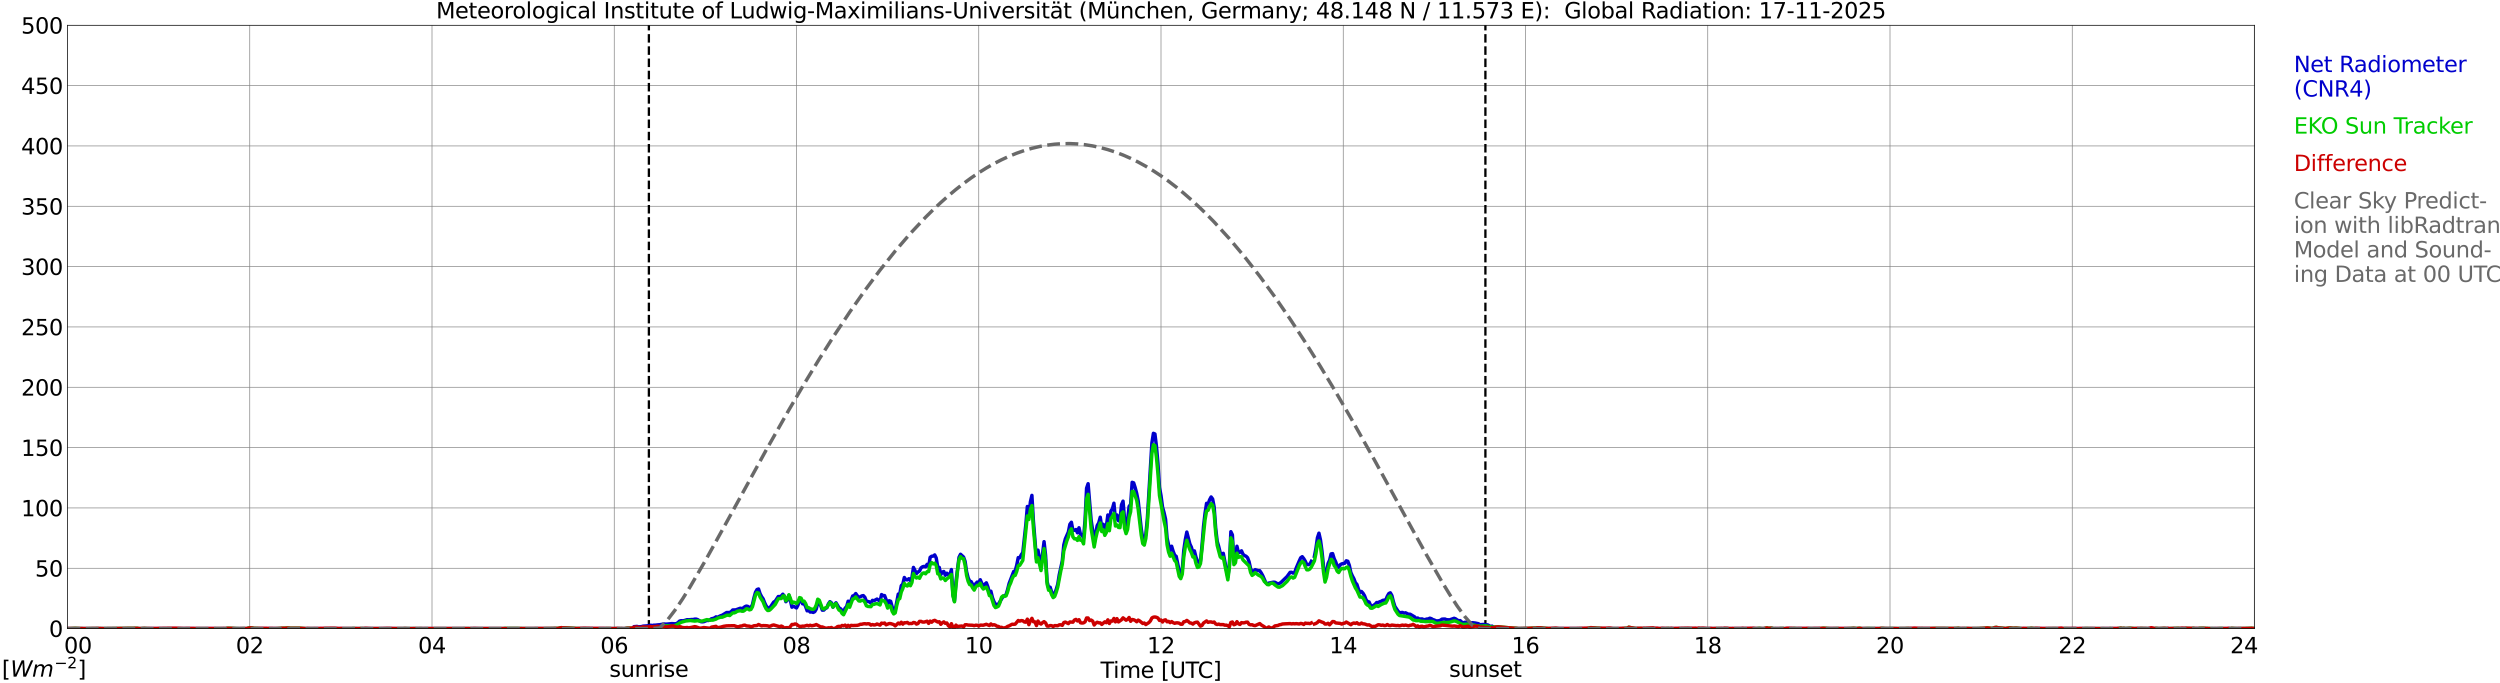 <?xml version="1.0" encoding="utf-8" standalone="no"?>
<!DOCTYPE svg PUBLIC "-//W3C//DTD SVG 1.1//EN"
  "http://www.w3.org/Graphics/SVG/1.1/DTD/svg11.dtd">
<svg xmlns:xlink="http://www.w3.org/1999/xlink" width="1085.4pt" height="296.64pt" viewBox="0 0 1085.4 296.64" xmlns="http://www.w3.org/2000/svg" version="1.1">
 <defs>
  <style type="text/css">*{stroke-linejoin: round; stroke-linecap: butt}</style>
 </defs>
 <g id="figure_1">
  <g id="patch_1">
   <path d="M 0 296.64 
L 1085.4 296.64 
L 1085.4 0 
L 0 0 
z
" style="fill: #ffffff"/>
  </g>
  <g id="axes_1">
   <g id="patch_2">
    <path d="M 29.306 272.909 
L 978.814 272.909 
L 978.814 10.976 
L 29.306 10.976 
z
" style="fill: #ffffff"/>
   </g>
   <g id="patch_3">
    <path d="M 978.814 272.909 
L 978.814 272.909 
L 978.814 10.976 
L 978.814 10.976 
z
" clip-path="url(#p1b0d1e7321)" style="fill: #d3d3d3; opacity: 0.25; stroke: #d3d3d3; stroke-linejoin: miter"/>
   </g>
   <g id="matplotlib.axis_1">
    <g id="xtick_1">
     <g id="line2d_1">
      <path d="M 29.306 272.909 
L 29.306 10.976 
" clip-path="url(#p1b0d1e7321)" style="fill: none; stroke: #808080; stroke-width: 0.3; stroke-linecap: square"/>
     </g>
     <g id="line2d_2"/>
     <g id="text_1">
      <!--    00 -->
      <g transform="translate(18.733 283.627) scale(0.095 -0.095)">
       <defs>
        <path id="DejaVuSans-20" transform="scale(0.016)"/>
        <path id="DejaVuSans-30" d="M 2034 4250 
Q 1547 4250 1301 3770 
Q 1056 3291 1056 2328 
Q 1056 1369 1301 889 
Q 1547 409 2034 409 
Q 2525 409 2770 889 
Q 3016 1369 3016 2328 
Q 3016 3291 2770 3770 
Q 2525 4250 2034 4250 
z
M 2034 4750 
Q 2819 4750 3233 4129 
Q 3647 3509 3647 2328 
Q 3647 1150 3233 529 
Q 2819 -91 2034 -91 
Q 1250 -91 836 529 
Q 422 1150 422 2328 
Q 422 3509 836 4129 
Q 1250 4750 2034 4750 
z
" transform="scale(0.016)"/>
       </defs>
       <use xlink:href="#DejaVuSans-20"/>
       <use xlink:href="#DejaVuSans-20" transform="translate(31.787 0)"/>
       <use xlink:href="#DejaVuSans-20" transform="translate(63.574 0)"/>
       <use xlink:href="#DejaVuSans-30" transform="translate(95.361 0)"/>
       <use xlink:href="#DejaVuSans-30" transform="translate(158.984 0)"/>
      </g>
     </g>
    </g>
    <g id="xtick_2">
     <g id="line2d_3">
      <path d="M 108.431 272.909 
L 108.431 10.976 
" clip-path="url(#p1b0d1e7321)" style="fill: none; stroke: #808080; stroke-width: 0.3; stroke-linecap: square"/>
     </g>
     <g id="line2d_4"/>
     <g id="text_2">
      <!-- 02 -->
      <g transform="translate(102.387 283.627) scale(0.095 -0.095)">
       <defs>
        <path id="DejaVuSans-32" d="M 1228 531 
L 3431 531 
L 3431 0 
L 469 0 
L 469 531 
Q 828 903 1448 1529 
Q 2069 2156 2228 2338 
Q 2531 2678 2651 2914 
Q 2772 3150 2772 3378 
Q 2772 3750 2511 3984 
Q 2250 4219 1831 4219 
Q 1534 4219 1204 4116 
Q 875 4013 500 3803 
L 500 4441 
Q 881 4594 1212 4672 
Q 1544 4750 1819 4750 
Q 2544 4750 2975 4387 
Q 3406 4025 3406 3419 
Q 3406 3131 3298 2873 
Q 3191 2616 2906 2266 
Q 2828 2175 2409 1742 
Q 1991 1309 1228 531 
z
" transform="scale(0.016)"/>
       </defs>
       <use xlink:href="#DejaVuSans-30"/>
       <use xlink:href="#DejaVuSans-32" transform="translate(63.623 0)"/>
      </g>
     </g>
    </g>
    <g id="xtick_3">
     <g id="line2d_5">
      <path d="M 187.557 272.909 
L 187.557 10.976 
" clip-path="url(#p1b0d1e7321)" style="fill: none; stroke: #808080; stroke-width: 0.3; stroke-linecap: square"/>
     </g>
     <g id="line2d_6"/>
     <g id="text_3">
      <!-- 04 -->
      <g transform="translate(181.513 283.627) scale(0.095 -0.095)">
       <defs>
        <path id="DejaVuSans-34" d="M 2419 4116 
L 825 1625 
L 2419 1625 
L 2419 4116 
z
M 2253 4666 
L 3047 4666 
L 3047 1625 
L 3713 1625 
L 3713 1100 
L 3047 1100 
L 3047 0 
L 2419 0 
L 2419 1100 
L 313 1100 
L 313 1709 
L 2253 4666 
z
" transform="scale(0.016)"/>
       </defs>
       <use xlink:href="#DejaVuSans-30"/>
       <use xlink:href="#DejaVuSans-34" transform="translate(63.623 0)"/>
      </g>
     </g>
    </g>
    <g id="xtick_4">
     <g id="line2d_7">
      <path d="M 266.683 272.909 
L 266.683 10.976 
" clip-path="url(#p1b0d1e7321)" style="fill: none; stroke: #808080; stroke-width: 0.3; stroke-linecap: square"/>
     </g>
     <g id="line2d_8"/>
     <g id="text_4">
      <!-- 06 -->
      <g transform="translate(260.638 283.627) scale(0.095 -0.095)">
       <defs>
        <path id="DejaVuSans-36" d="M 2113 2584 
Q 1688 2584 1439 2293 
Q 1191 2003 1191 1497 
Q 1191 994 1439 701 
Q 1688 409 2113 409 
Q 2538 409 2786 701 
Q 3034 994 3034 1497 
Q 3034 2003 2786 2293 
Q 2538 2584 2113 2584 
z
M 3366 4563 
L 3366 3988 
Q 3128 4100 2886 4159 
Q 2644 4219 2406 4219 
Q 1781 4219 1451 3797 
Q 1122 3375 1075 2522 
Q 1259 2794 1537 2939 
Q 1816 3084 2150 3084 
Q 2853 3084 3261 2657 
Q 3669 2231 3669 1497 
Q 3669 778 3244 343 
Q 2819 -91 2113 -91 
Q 1303 -91 875 529 
Q 447 1150 447 2328 
Q 447 3434 972 4092 
Q 1497 4750 2381 4750 
Q 2619 4750 2861 4703 
Q 3103 4656 3366 4563 
z
" transform="scale(0.016)"/>
       </defs>
       <use xlink:href="#DejaVuSans-30"/>
       <use xlink:href="#DejaVuSans-36" transform="translate(63.623 0)"/>
      </g>
     </g>
    </g>
    <g id="xtick_5">
     <g id="line2d_9">
      <path d="M 345.808 272.909 
L 345.808 10.976 
" clip-path="url(#p1b0d1e7321)" style="fill: none; stroke: #808080; stroke-width: 0.3; stroke-linecap: square"/>
     </g>
     <g id="line2d_10"/>
     <g id="text_5">
      <!-- 08 -->
      <g transform="translate(339.764 283.627) scale(0.095 -0.095)">
       <defs>
        <path id="DejaVuSans-38" d="M 2034 2216 
Q 1584 2216 1326 1975 
Q 1069 1734 1069 1313 
Q 1069 891 1326 650 
Q 1584 409 2034 409 
Q 2484 409 2743 651 
Q 3003 894 3003 1313 
Q 3003 1734 2745 1975 
Q 2488 2216 2034 2216 
z
M 1403 2484 
Q 997 2584 770 2862 
Q 544 3141 544 3541 
Q 544 4100 942 4425 
Q 1341 4750 2034 4750 
Q 2731 4750 3128 4425 
Q 3525 4100 3525 3541 
Q 3525 3141 3298 2862 
Q 3072 2584 2669 2484 
Q 3125 2378 3379 2068 
Q 3634 1759 3634 1313 
Q 3634 634 3220 271 
Q 2806 -91 2034 -91 
Q 1263 -91 848 271 
Q 434 634 434 1313 
Q 434 1759 690 2068 
Q 947 2378 1403 2484 
z
M 1172 3481 
Q 1172 3119 1398 2916 
Q 1625 2713 2034 2713 
Q 2441 2713 2670 2916 
Q 2900 3119 2900 3481 
Q 2900 3844 2670 4047 
Q 2441 4250 2034 4250 
Q 1625 4250 1398 4047 
Q 1172 3844 1172 3481 
z
" transform="scale(0.016)"/>
       </defs>
       <use xlink:href="#DejaVuSans-30"/>
       <use xlink:href="#DejaVuSans-38" transform="translate(63.623 0)"/>
      </g>
     </g>
    </g>
    <g id="xtick_6">
     <g id="line2d_11">
      <path d="M 424.934 272.909 
L 424.934 10.976 
" clip-path="url(#p1b0d1e7321)" style="fill: none; stroke: #808080; stroke-width: 0.3; stroke-linecap: square"/>
     </g>
     <g id="line2d_12"/>
     <g id="text_6">
      <!-- 10 -->
      <g transform="translate(418.89 283.627) scale(0.095 -0.095)">
       <defs>
        <path id="DejaVuSans-31" d="M 794 531 
L 1825 531 
L 1825 4091 
L 703 3866 
L 703 4441 
L 1819 4666 
L 2450 4666 
L 2450 531 
L 3481 531 
L 3481 0 
L 794 0 
L 794 531 
z
" transform="scale(0.016)"/>
       </defs>
       <use xlink:href="#DejaVuSans-31"/>
       <use xlink:href="#DejaVuSans-30" transform="translate(63.623 0)"/>
      </g>
     </g>
    </g>
    <g id="xtick_7">
     <g id="line2d_13">
      <path d="M 504.06 272.909 
L 504.06 10.976 
" clip-path="url(#p1b0d1e7321)" style="fill: none; stroke: #808080; stroke-width: 0.3; stroke-linecap: square"/>
     </g>
     <g id="line2d_14"/>
     <g id="text_7">
      <!-- 12 -->
      <g transform="translate(498.015 283.627) scale(0.095 -0.095)">
       <use xlink:href="#DejaVuSans-31"/>
       <use xlink:href="#DejaVuSans-32" transform="translate(63.623 0)"/>
      </g>
     </g>
    </g>
    <g id="xtick_8">
     <g id="line2d_15">
      <path d="M 583.185 272.909 
L 583.185 10.976 
" clip-path="url(#p1b0d1e7321)" style="fill: none; stroke: #808080; stroke-width: 0.3; stroke-linecap: square"/>
     </g>
     <g id="line2d_16"/>
     <g id="text_8">
      <!-- 14 -->
      <g transform="translate(577.141 283.627) scale(0.095 -0.095)">
       <use xlink:href="#DejaVuSans-31"/>
       <use xlink:href="#DejaVuSans-34" transform="translate(63.623 0)"/>
      </g>
     </g>
    </g>
    <g id="xtick_9">
     <g id="line2d_17">
      <path d="M 662.311 272.909 
L 662.311 10.976 
" clip-path="url(#p1b0d1e7321)" style="fill: none; stroke: #808080; stroke-width: 0.3; stroke-linecap: square"/>
     </g>
     <g id="line2d_18"/>
     <g id="text_9">
      <!-- 16 -->
      <g transform="translate(656.267 283.627) scale(0.095 -0.095)">
       <use xlink:href="#DejaVuSans-31"/>
       <use xlink:href="#DejaVuSans-36" transform="translate(63.623 0)"/>
      </g>
     </g>
    </g>
    <g id="xtick_10">
     <g id="line2d_19">
      <path d="M 741.437 272.909 
L 741.437 10.976 
" clip-path="url(#p1b0d1e7321)" style="fill: none; stroke: #808080; stroke-width: 0.3; stroke-linecap: square"/>
     </g>
     <g id="line2d_20"/>
     <g id="text_10">
      <!-- 18 -->
      <g transform="translate(735.392 283.627) scale(0.095 -0.095)">
       <use xlink:href="#DejaVuSans-31"/>
       <use xlink:href="#DejaVuSans-38" transform="translate(63.623 0)"/>
      </g>
     </g>
    </g>
    <g id="xtick_11">
     <g id="line2d_21">
      <path d="M 820.562 272.909 
L 820.562 10.976 
" clip-path="url(#p1b0d1e7321)" style="fill: none; stroke: #808080; stroke-width: 0.3; stroke-linecap: square"/>
     </g>
     <g id="line2d_22"/>
     <g id="text_11">
      <!-- 20 -->
      <g transform="translate(814.518 283.627) scale(0.095 -0.095)">
       <use xlink:href="#DejaVuSans-32"/>
       <use xlink:href="#DejaVuSans-30" transform="translate(63.623 0)"/>
      </g>
     </g>
    </g>
    <g id="xtick_12">
     <g id="line2d_23">
      <path d="M 899.688 272.909 
L 899.688 10.976 
" clip-path="url(#p1b0d1e7321)" style="fill: none; stroke: #808080; stroke-width: 0.3; stroke-linecap: square"/>
     </g>
     <g id="line2d_24"/>
     <g id="text_12">
      <!-- 22 -->
      <g transform="translate(893.644 283.627) scale(0.095 -0.095)">
       <use xlink:href="#DejaVuSans-32"/>
       <use xlink:href="#DejaVuSans-32" transform="translate(63.623 0)"/>
      </g>
     </g>
    </g>
    <g id="xtick_13">
     <g id="line2d_25">
      <path d="M 978.814 272.909 
L 978.814 10.976 
" clip-path="url(#p1b0d1e7321)" style="fill: none; stroke: #808080; stroke-width: 0.3; stroke-linecap: square"/>
     </g>
     <g id="line2d_26"/>
     <g id="text_13">
      <!-- 24    -->
      <g transform="translate(968.241 283.627) scale(0.095 -0.095)">
       <use xlink:href="#DejaVuSans-32"/>
       <use xlink:href="#DejaVuSans-34" transform="translate(63.623 0)"/>
       <use xlink:href="#DejaVuSans-20" transform="translate(127.246 0)"/>
       <use xlink:href="#DejaVuSans-20" transform="translate(159.033 0)"/>
       <use xlink:href="#DejaVuSans-20" transform="translate(190.82 0)"/>
      </g>
     </g>
    </g>
    <g id="text_14">
     <!-- Time [UTC] -->
     <g transform="translate(477.806 294.322) scale(0.095 -0.095)">
      <defs>
       <path id="DejaVuSans-54" d="M -19 4666 
L 3928 4666 
L 3928 4134 
L 2272 4134 
L 2272 0 
L 1638 0 
L 1638 4134 
L -19 4134 
L -19 4666 
z
" transform="scale(0.016)"/>
       <path id="DejaVuSans-69" d="M 603 3500 
L 1178 3500 
L 1178 0 
L 603 0 
L 603 3500 
z
M 603 4863 
L 1178 4863 
L 1178 4134 
L 603 4134 
L 603 4863 
z
" transform="scale(0.016)"/>
       <path id="DejaVuSans-6d" d="M 3328 2828 
Q 3544 3216 3844 3400 
Q 4144 3584 4550 3584 
Q 5097 3584 5394 3201 
Q 5691 2819 5691 2113 
L 5691 0 
L 5113 0 
L 5113 2094 
Q 5113 2597 4934 2840 
Q 4756 3084 4391 3084 
Q 3944 3084 3684 2787 
Q 3425 2491 3425 1978 
L 3425 0 
L 2847 0 
L 2847 2094 
Q 2847 2600 2669 2842 
Q 2491 3084 2119 3084 
Q 1678 3084 1418 2786 
Q 1159 2488 1159 1978 
L 1159 0 
L 581 0 
L 581 3500 
L 1159 3500 
L 1159 2956 
Q 1356 3278 1631 3431 
Q 1906 3584 2284 3584 
Q 2666 3584 2933 3390 
Q 3200 3197 3328 2828 
z
" transform="scale(0.016)"/>
       <path id="DejaVuSans-65" d="M 3597 1894 
L 3597 1613 
L 953 1613 
Q 991 1019 1311 708 
Q 1631 397 2203 397 
Q 2534 397 2845 478 
Q 3156 559 3463 722 
L 3463 178 
Q 3153 47 2828 -22 
Q 2503 -91 2169 -91 
Q 1331 -91 842 396 
Q 353 884 353 1716 
Q 353 2575 817 3079 
Q 1281 3584 2069 3584 
Q 2775 3584 3186 3129 
Q 3597 2675 3597 1894 
z
M 3022 2063 
Q 3016 2534 2758 2815 
Q 2500 3097 2075 3097 
Q 1594 3097 1305 2825 
Q 1016 2553 972 2059 
L 3022 2063 
z
" transform="scale(0.016)"/>
       <path id="DejaVuSans-5b" d="M 550 4863 
L 1875 4863 
L 1875 4416 
L 1125 4416 
L 1125 -397 
L 1875 -397 
L 1875 -844 
L 550 -844 
L 550 4863 
z
" transform="scale(0.016)"/>
       <path id="DejaVuSans-55" d="M 556 4666 
L 1191 4666 
L 1191 1831 
Q 1191 1081 1462 751 
Q 1734 422 2344 422 
Q 2950 422 3222 751 
Q 3494 1081 3494 1831 
L 3494 4666 
L 4128 4666 
L 4128 1753 
Q 4128 841 3676 375 
Q 3225 -91 2344 -91 
Q 1459 -91 1007 375 
Q 556 841 556 1753 
L 556 4666 
z
" transform="scale(0.016)"/>
       <path id="DejaVuSans-43" d="M 4122 4306 
L 4122 3641 
Q 3803 3938 3442 4084 
Q 3081 4231 2675 4231 
Q 1875 4231 1450 3742 
Q 1025 3253 1025 2328 
Q 1025 1406 1450 917 
Q 1875 428 2675 428 
Q 3081 428 3442 575 
Q 3803 722 4122 1019 
L 4122 359 
Q 3791 134 3420 21 
Q 3050 -91 2638 -91 
Q 1578 -91 968 557 
Q 359 1206 359 2328 
Q 359 3453 968 4101 
Q 1578 4750 2638 4750 
Q 3056 4750 3426 4639 
Q 3797 4528 4122 4306 
z
" transform="scale(0.016)"/>
       <path id="DejaVuSans-5d" d="M 1947 4863 
L 1947 -844 
L 622 -844 
L 622 -397 
L 1369 -397 
L 1369 4416 
L 622 4416 
L 622 4863 
L 1947 4863 
z
" transform="scale(0.016)"/>
      </defs>
      <use xlink:href="#DejaVuSans-54"/>
      <use xlink:href="#DejaVuSans-69" transform="translate(57.959 0)"/>
      <use xlink:href="#DejaVuSans-6d" transform="translate(85.742 0)"/>
      <use xlink:href="#DejaVuSans-65" transform="translate(183.154 0)"/>
      <use xlink:href="#DejaVuSans-20" transform="translate(244.678 0)"/>
      <use xlink:href="#DejaVuSans-5b" transform="translate(276.465 0)"/>
      <use xlink:href="#DejaVuSans-55" transform="translate(315.479 0)"/>
      <use xlink:href="#DejaVuSans-54" transform="translate(388.672 0)"/>
      <use xlink:href="#DejaVuSans-43" transform="translate(443.881 0)"/>
      <use xlink:href="#DejaVuSans-5d" transform="translate(513.705 0)"/>
     </g>
    </g>
   </g>
   <g id="matplotlib.axis_2">
    <g id="ytick_1">
     <g id="line2d_27">
      <path d="M 29.306 272.909 
L 978.814 272.909 
" clip-path="url(#p1b0d1e7321)" style="fill: none; stroke: #808080; stroke-width: 0.3; stroke-linecap: square"/>
     </g>
     <g id="line2d_28"/>
     <g id="text_15">
      <!-- 0 -->
      <g transform="translate(21.261 276.518) scale(0.095 -0.095)">
       <use xlink:href="#DejaVuSans-30"/>
      </g>
     </g>
    </g>
    <g id="ytick_2">
     <g id="line2d_29">
      <path d="M 29.306 246.715 
L 978.814 246.715 
" clip-path="url(#p1b0d1e7321)" style="fill: none; stroke: #808080; stroke-width: 0.3; stroke-linecap: square"/>
     </g>
     <g id="line2d_30"/>
     <g id="text_16">
      <!-- 50 -->
      <g transform="translate(15.217 250.325) scale(0.095 -0.095)">
       <defs>
        <path id="DejaVuSans-35" d="M 691 4666 
L 3169 4666 
L 3169 4134 
L 1269 4134 
L 1269 2991 
Q 1406 3038 1543 3061 
Q 1681 3084 1819 3084 
Q 2600 3084 3056 2656 
Q 3513 2228 3513 1497 
Q 3513 744 3044 326 
Q 2575 -91 1722 -91 
Q 1428 -91 1123 -41 
Q 819 9 494 109 
L 494 744 
Q 775 591 1075 516 
Q 1375 441 1709 441 
Q 2250 441 2565 725 
Q 2881 1009 2881 1497 
Q 2881 1984 2565 2268 
Q 2250 2553 1709 2553 
Q 1456 2553 1204 2497 
Q 953 2441 691 2322 
L 691 4666 
z
" transform="scale(0.016)"/>
       </defs>
       <use xlink:href="#DejaVuSans-35"/>
       <use xlink:href="#DejaVuSans-30" transform="translate(63.623 0)"/>
      </g>
     </g>
    </g>
    <g id="ytick_3">
     <g id="line2d_31">
      <path d="M 29.306 220.522 
L 978.814 220.522 
" clip-path="url(#p1b0d1e7321)" style="fill: none; stroke: #808080; stroke-width: 0.3; stroke-linecap: square"/>
     </g>
     <g id="line2d_32"/>
     <g id="text_17">
      <!-- 100 -->
      <g transform="translate(9.173 224.131) scale(0.095 -0.095)">
       <use xlink:href="#DejaVuSans-31"/>
       <use xlink:href="#DejaVuSans-30" transform="translate(63.623 0)"/>
       <use xlink:href="#DejaVuSans-30" transform="translate(127.246 0)"/>
      </g>
     </g>
    </g>
    <g id="ytick_4">
     <g id="line2d_33">
      <path d="M 29.306 194.329 
L 978.814 194.329 
" clip-path="url(#p1b0d1e7321)" style="fill: none; stroke: #808080; stroke-width: 0.3; stroke-linecap: square"/>
     </g>
     <g id="line2d_34"/>
     <g id="text_18">
      <!-- 150 -->
      <g transform="translate(9.173 197.938) scale(0.095 -0.095)">
       <use xlink:href="#DejaVuSans-31"/>
       <use xlink:href="#DejaVuSans-35" transform="translate(63.623 0)"/>
       <use xlink:href="#DejaVuSans-30" transform="translate(127.246 0)"/>
      </g>
     </g>
    </g>
    <g id="ytick_5">
     <g id="line2d_35">
      <path d="M 29.306 168.136 
L 978.814 168.136 
" clip-path="url(#p1b0d1e7321)" style="fill: none; stroke: #808080; stroke-width: 0.3; stroke-linecap: square"/>
     </g>
     <g id="line2d_36"/>
     <g id="text_19">
      <!-- 200 -->
      <g transform="translate(9.173 171.745) scale(0.095 -0.095)">
       <use xlink:href="#DejaVuSans-32"/>
       <use xlink:href="#DejaVuSans-30" transform="translate(63.623 0)"/>
       <use xlink:href="#DejaVuSans-30" transform="translate(127.246 0)"/>
      </g>
     </g>
    </g>
    <g id="ytick_6">
     <g id="line2d_37">
      <path d="M 29.306 141.942 
L 978.814 141.942 
" clip-path="url(#p1b0d1e7321)" style="fill: none; stroke: #808080; stroke-width: 0.3; stroke-linecap: square"/>
     </g>
     <g id="line2d_38"/>
     <g id="text_20">
      <!-- 250 -->
      <g transform="translate(9.173 145.551) scale(0.095 -0.095)">
       <use xlink:href="#DejaVuSans-32"/>
       <use xlink:href="#DejaVuSans-35" transform="translate(63.623 0)"/>
       <use xlink:href="#DejaVuSans-30" transform="translate(127.246 0)"/>
      </g>
     </g>
    </g>
    <g id="ytick_7">
     <g id="line2d_39">
      <path d="M 29.306 115.749 
L 978.814 115.749 
" clip-path="url(#p1b0d1e7321)" style="fill: none; stroke: #808080; stroke-width: 0.3; stroke-linecap: square"/>
     </g>
     <g id="line2d_40"/>
     <g id="text_21">
      <!-- 300 -->
      <g transform="translate(9.173 119.358) scale(0.095 -0.095)">
       <defs>
        <path id="DejaVuSans-33" d="M 2597 2516 
Q 3050 2419 3304 2112 
Q 3559 1806 3559 1356 
Q 3559 666 3084 287 
Q 2609 -91 1734 -91 
Q 1441 -91 1130 -33 
Q 819 25 488 141 
L 488 750 
Q 750 597 1062 519 
Q 1375 441 1716 441 
Q 2309 441 2620 675 
Q 2931 909 2931 1356 
Q 2931 1769 2642 2001 
Q 2353 2234 1838 2234 
L 1294 2234 
L 1294 2753 
L 1863 2753 
Q 2328 2753 2575 2939 
Q 2822 3125 2822 3475 
Q 2822 3834 2567 4026 
Q 2313 4219 1838 4219 
Q 1578 4219 1281 4162 
Q 984 4106 628 3988 
L 628 4550 
Q 988 4650 1302 4700 
Q 1616 4750 1894 4750 
Q 2613 4750 3031 4423 
Q 3450 4097 3450 3541 
Q 3450 3153 3228 2886 
Q 3006 2619 2597 2516 
z
" transform="scale(0.016)"/>
       </defs>
       <use xlink:href="#DejaVuSans-33"/>
       <use xlink:href="#DejaVuSans-30" transform="translate(63.623 0)"/>
       <use xlink:href="#DejaVuSans-30" transform="translate(127.246 0)"/>
      </g>
     </g>
    </g>
    <g id="ytick_8">
     <g id="line2d_41">
      <path d="M 29.306 89.556 
L 978.814 89.556 
" clip-path="url(#p1b0d1e7321)" style="fill: none; stroke: #808080; stroke-width: 0.3; stroke-linecap: square"/>
     </g>
     <g id="line2d_42"/>
     <g id="text_22">
      <!-- 350 -->
      <g transform="translate(9.173 93.165) scale(0.095 -0.095)">
       <use xlink:href="#DejaVuSans-33"/>
       <use xlink:href="#DejaVuSans-35" transform="translate(63.623 0)"/>
       <use xlink:href="#DejaVuSans-30" transform="translate(127.246 0)"/>
      </g>
     </g>
    </g>
    <g id="ytick_9">
     <g id="line2d_43">
      <path d="M 29.306 63.362 
L 978.814 63.362 
" clip-path="url(#p1b0d1e7321)" style="fill: none; stroke: #808080; stroke-width: 0.3; stroke-linecap: square"/>
     </g>
     <g id="line2d_44"/>
     <g id="text_23">
      <!-- 400 -->
      <g transform="translate(9.173 66.972) scale(0.095 -0.095)">
       <use xlink:href="#DejaVuSans-34"/>
       <use xlink:href="#DejaVuSans-30" transform="translate(63.623 0)"/>
       <use xlink:href="#DejaVuSans-30" transform="translate(127.246 0)"/>
      </g>
     </g>
    </g>
    <g id="ytick_10">
     <g id="line2d_45">
      <path d="M 29.306 37.169 
L 978.814 37.169 
" clip-path="url(#p1b0d1e7321)" style="fill: none; stroke: #808080; stroke-width: 0.3; stroke-linecap: square"/>
     </g>
     <g id="line2d_46"/>
     <g id="text_24">
      <!-- 450 -->
      <g transform="translate(9.173 40.778) scale(0.095 -0.095)">
       <use xlink:href="#DejaVuSans-34"/>
       <use xlink:href="#DejaVuSans-35" transform="translate(63.623 0)"/>
       <use xlink:href="#DejaVuSans-30" transform="translate(127.246 0)"/>
      </g>
     </g>
    </g>
    <g id="ytick_11">
     <g id="line2d_47">
      <path d="M 29.306 10.976 
L 978.814 10.976 
" clip-path="url(#p1b0d1e7321)" style="fill: none; stroke: #808080; stroke-width: 0.3; stroke-linecap: square"/>
     </g>
     <g id="line2d_48"/>
     <g id="text_25">
      <!-- 500 -->
      <g transform="translate(9.173 14.585) scale(0.095 -0.095)">
       <use xlink:href="#DejaVuSans-35"/>
       <use xlink:href="#DejaVuSans-30" transform="translate(63.623 0)"/>
       <use xlink:href="#DejaVuSans-30" transform="translate(127.246 0)"/>
      </g>
     </g>
    </g>
   </g>
   <g id="line2d_49">
    <path d="M 281.717 272.909 
L 281.717 10.976 
" clip-path="url(#p1b0d1e7321)" style="fill: none; stroke-dasharray: 3.7,1.6; stroke-dashoffset: 0; stroke: #000000"/>
   </g>
   <g id="line2d_50">
    <path d="M 644.903 272.909 
L 644.903 10.976 
" clip-path="url(#p1b0d1e7321)" style="fill: none; stroke-dasharray: 3.7,1.6; stroke-dashoffset: 0; stroke: #000000"/>
   </g>
   <g id="line2d_51">
    <path d="M 29.306 272.909 
L 274.595 272.909 
L 275.255 272.081 
L 276.573 271.961 
L 277.233 272.165 
L 278.552 272.039 
L 279.211 271.84 
L 280.53 271.756 
L 281.849 271.636 
L 282.508 271.431 
L 283.167 271.594 
L 283.827 271.431 
L 284.486 271.431 
L 285.805 271.274 
L 286.464 271.232 
L 287.783 270.986 
L 288.442 270.908 
L 289.102 270.986 
L 291.739 270.745 
L 293.058 270.824 
L 293.717 270.745 
L 294.377 270.3 
L 295.036 269.65 
L 295.696 269.488 
L 296.355 269.53 
L 297.014 269.446 
L 298.333 269.043 
L 298.992 269.085 
L 300.311 268.964 
L 300.971 268.964 
L 301.63 268.802 
L 302.289 268.802 
L 302.949 269.043 
L 304.267 269.897 
L 304.927 269.975 
L 305.586 269.897 
L 306.905 269.367 
L 307.564 269.409 
L 308.224 269.126 
L 308.883 268.639 
L 309.543 268.519 
L 310.202 268.273 
L 310.861 267.827 
L 311.521 267.99 
L 312.839 267.34 
L 313.499 267.141 
L 315.477 265.926 
L 316.796 265.926 
L 317.455 265.559 
L 318.114 264.831 
L 319.433 264.789 
L 321.411 264.061 
L 322.071 264.223 
L 322.73 263.94 
L 323.39 263.411 
L 324.049 263.128 
L 324.708 263.291 
L 325.368 263.736 
L 326.027 263.778 
L 326.686 262.479 
L 327.346 259.524 
L 328.005 257.13 
L 328.665 255.956 
L 329.324 255.716 
L 329.983 257.738 
L 330.643 259.037 
L 331.302 259.969 
L 331.961 261.672 
L 332.621 263.05 
L 333.28 263.856 
L 333.94 264.061 
L 334.599 263.369 
L 335.918 261.384 
L 336.577 261.022 
L 337.896 258.995 
L 338.555 259.037 
L 339.215 258.754 
L 339.874 257.984 
L 340.533 258.874 
L 341.193 261.227 
L 341.852 260.535 
L 342.512 258.471 
L 343.171 260.776 
L 343.83 263.615 
L 344.49 263.17 
L 345.808 263.94 
L 346.468 262.683 
L 347.127 260.415 
L 347.787 260.614 
L 348.446 262.154 
L 349.105 262.033 
L 349.765 263.291 
L 350.424 265.192 
L 351.083 264.993 
L 351.743 265.721 
L 352.402 265.679 
L 353.062 265.884 
L 353.721 265.559 
L 354.38 264.422 
L 355.04 261.588 
L 355.699 261.792 
L 356.359 263.008 
L 357.018 264.909 
L 357.677 264.873 
L 358.337 264.139 
L 358.996 263.856 
L 359.655 262.196 
L 360.315 261.227 
L 360.974 261.709 
L 361.634 263.574 
L 362.293 262.442 
L 362.952 261.709 
L 364.271 263.898 
L 364.93 264.302 
L 366.249 265.721 
L 366.909 264.061 
L 367.568 263.369 
L 368.227 261.022 
L 368.887 262.725 
L 369.546 260.493 
L 370.206 258.754 
L 370.865 258.55 
L 371.524 257.701 
L 372.184 258.633 
L 372.843 259.32 
L 373.502 259.115 
L 374.162 258.712 
L 374.821 258.592 
L 375.481 259.32 
L 376.14 260.98 
L 377.459 261.305 
L 378.118 261.871 
L 378.777 260.656 
L 379.437 260.818 
L 380.756 260.09 
L 381.415 260.535 
L 382.074 261.143 
L 382.734 258.146 
L 383.393 258.592 
L 384.053 258.592 
L 385.371 262.075 
L 386.031 260.818 
L 386.69 261.064 
L 387.349 263.532 
L 388.009 264.789 
L 388.668 264.909 
L 389.987 257.942 
L 390.646 257.863 
L 391.306 254.254 
L 391.965 253.61 
L 392.624 250.728 
L 393.284 251.661 
L 393.943 251.745 
L 394.603 251.257 
L 395.262 252.069 
L 395.921 250.728 
L 396.581 246.354 
L 397.899 248.989 
L 398.559 248.339 
L 399.218 247.936 
L 399.878 246.558 
L 400.537 246.071 
L 401.196 245.909 
L 401.856 246.071 
L 402.515 245.018 
L 403.175 245.909 
L 403.834 241.98 
L 404.493 241.493 
L 405.153 241.451 
L 405.812 240.927 
L 406.471 242.263 
L 407.131 246.275 
L 407.79 246.354 
L 408.45 249.476 
L 409.109 248.381 
L 409.768 248.135 
L 410.428 249.759 
L 411.087 248.869 
L 411.746 249.639 
L 412.406 249.434 
L 413.065 247.287 
L 413.725 258.146 
L 414.384 260.98 
L 415.043 252.593 
L 416.362 241.98 
L 417.022 240.644 
L 418.34 241.859 
L 419 243.719 
L 419.659 248.219 
L 420.318 250.854 
L 420.978 252.31 
L 421.637 252.515 
L 422.956 254.945 
L 423.615 253.405 
L 424.275 252.714 
L 424.934 253.039 
L 425.593 251.703 
L 426.253 253.321 
L 426.912 254.254 
L 428.231 253.039 
L 428.89 254.783 
L 429.55 257.256 
L 430.209 256.685 
L 430.869 259.44 
L 431.528 261.185 
L 432.187 262.316 
L 432.847 262.521 
L 433.506 262.238 
L 435.484 258.953 
L 436.144 258.633 
L 436.803 258.183 
L 437.462 255.956 
L 438.122 253.321 
L 440.1 248.135 
L 440.759 247.852 
L 441.419 245.385 
L 442.078 242.1 
L 442.737 242.184 
L 443.397 240.843 
L 444.056 239.91 
L 445.375 227.799 
L 446.034 219.899 
L 446.694 223.828 
L 447.353 217.913 
L 448.012 215.079 
L 448.672 226.342 
L 449.991 242.666 
L 450.65 238.857 
L 451.309 242.75 
L 451.969 245.746 
L 453.287 235.175 
L 453.947 241.089 
L 454.606 252.473 
L 455.266 255.186 
L 455.925 254.945 
L 456.584 256.968 
L 457.244 258.55 
L 457.903 257.659 
L 458.563 255.915 
L 459.222 253.688 
L 459.881 249.555 
L 461.2 243.52 
L 461.859 236.589 
L 462.519 233.996 
L 463.838 230.958 
L 464.497 227.636 
L 465.156 226.746 
L 465.816 230.313 
L 466.475 230.229 
L 467.134 229.905 
L 467.794 231.324 
L 468.453 229.135 
L 469.113 232.011 
L 469.772 232.136 
L 470.431 233.635 
L 471.091 225.693 
L 471.75 211.957 
L 472.409 210.013 
L 473.728 225.813 
L 474.388 230.271 
L 475.047 235.903 
L 475.706 231.445 
L 476.366 228.165 
L 477.025 227.029 
L 477.685 224.556 
L 478.344 228.972 
L 479.003 227.636 
L 479.663 229.501 
L 480.322 228.647 
L 480.981 223.587 
L 481.641 228.202 
L 482.3 221.884 
L 482.96 220.91 
L 483.619 218.479 
L 484.278 225.447 
L 484.938 223.587 
L 485.597 226.096 
L 486.256 225.651 
L 486.916 219.129 
L 487.575 217.589 
L 488.235 225.247 
L 488.894 228.04 
L 489.553 225.892 
L 490.213 219.857 
L 490.872 219.008 
L 491.532 209.406 
L 492.191 209.647 
L 492.85 211.716 
L 493.51 214.225 
L 494.169 217.547 
L 495.488 229.664 
L 496.147 233.834 
L 496.807 234.242 
L 497.466 232.052 
L 498.125 225.326 
L 500.103 192.307 
L 500.763 188.132 
L 501.422 188.42 
L 502.082 193.726 
L 502.741 201.26 
L 503.4 211.59 
L 504.06 215.158 
L 504.719 220.14 
L 505.379 222.534 
L 506.038 225.447 
L 506.697 233.551 
L 507.357 236.589 
L 508.016 238.899 
L 508.675 237.16 
L 509.335 239.345 
L 509.994 241.047 
L 510.654 241.534 
L 511.972 247.894 
L 512.632 249.351 
L 513.291 247.407 
L 513.95 238.899 
L 514.61 234.321 
L 515.269 231 
L 516.588 236.144 
L 517.247 237.564 
L 517.907 239.874 
L 518.566 239.182 
L 519.226 241.817 
L 519.885 243.562 
L 520.544 244.169 
L 521.204 243.598 
L 521.863 236.872 
L 522.522 228.527 
L 523.182 222.817 
L 523.841 218.521 
L 524.501 218.846 
L 525.16 216.981 
L 525.819 215.765 
L 526.479 216.656 
L 527.138 220.14 
L 527.797 229.297 
L 528.457 235.012 
L 529.116 237.281 
L 529.776 240.036 
L 530.435 240.644 
L 531.094 240.235 
L 533.073 250.487 
L 533.732 245.704 
L 534.391 230.837 
L 535.051 232.215 
L 535.71 243.478 
L 536.369 242.467 
L 537.029 237.16 
L 537.688 239.952 
L 538.348 239.79 
L 539.007 239.146 
L 539.666 240.644 
L 540.326 241.21 
L 540.985 241.493 
L 541.644 242.142 
L 542.304 243.881 
L 542.963 246.92 
L 543.623 248.135 
L 544.282 247.978 
L 544.941 247.328 
L 546.26 247.774 
L 546.919 247.774 
L 547.579 248.743 
L 548.238 249.958 
L 549.557 253.002 
L 550.216 253.405 
L 550.876 253.159 
L 552.854 252.756 
L 553.513 252.798 
L 554.832 253.526 
L 555.491 253.285 
L 556.151 252.876 
L 558.788 250.325 
L 560.107 248.502 
L 560.766 248.46 
L 561.426 248.827 
L 562.085 248.586 
L 562.745 246.679 
L 564.063 243.598 
L 564.723 242.142 
L 565.382 241.697 
L 566.042 242.546 
L 566.701 243.64 
L 567.36 245.139 
L 568.02 245.139 
L 568.679 244.898 
L 569.338 243.682 
M 570.657 241.534 
L 571.317 238.129 
L 571.976 233.472 
L 572.635 231.487 
L 573.295 234.405 
L 573.954 239.345 
L 574.613 245.746 
L 575.273 250.728 
L 575.932 248.664 
L 576.592 244.651 
L 577.251 243.237 
L 577.91 240.481 
L 578.57 240.361 
L 579.229 242.504 
L 579.889 243.923 
L 580.548 245.626 
L 581.207 246.312 
L 581.867 245.181 
L 582.526 244.814 
L 583.845 244.531 
L 584.504 243.478 
L 585.164 243.682 
L 585.823 245.463 
L 586.482 248.544 
L 587.142 250.042 
L 587.801 251.257 
L 588.46 253.002 
L 589.12 253.73 
L 589.779 255.794 
L 590.439 257.256 
L 591.098 256.81 
L 591.757 257.539 
L 592.417 258.633 
L 593.076 260.373 
L 593.736 261.185 
L 594.395 261.347 
L 595.054 262.803 
L 595.714 263.249 
L 597.032 262.358 
L 597.692 261.588 
L 598.351 261.63 
L 599.011 261.263 
L 599.67 261.064 
L 600.329 260.656 
L 601.648 260.456 
L 602.307 258.874 
L 602.967 257.701 
L 603.626 257.376 
L 604.286 258.55 
L 604.945 261.185 
L 605.604 263.291 
L 606.923 265.276 
L 607.582 266.046 
L 608.901 265.884 
L 609.561 266.209 
L 610.22 266.046 
L 611.539 266.696 
L 612.198 266.654 
L 614.176 267.827 
L 614.836 268.597 
L 615.495 268.314 
L 616.154 268.76 
L 617.473 268.718 
L 618.133 269.043 
L 618.792 268.964 
L 619.451 268.76 
L 620.111 268.718 
L 620.77 268.393 
L 621.429 268.597 
L 622.089 269.001 
L 622.748 269.205 
L 623.408 269.53 
L 624.067 269.572 
L 624.726 269.488 
L 625.386 269.289 
L 626.045 268.802 
L 627.364 268.76 
L 628.023 269.043 
L 629.342 269.126 
L 631.32 268.435 
L 631.98 268.681 
L 632.639 269.163 
L 633.298 269.488 
L 633.958 269.446 
L 634.617 270.096 
L 635.276 270.42 
L 635.936 270.179 
L 636.595 270.138 
L 637.255 269.933 
L 638.573 270.462 
L 639.233 270.342 
L 640.552 270.504 
L 641.87 270.787 
L 642.53 271.232 
L 643.848 271.112 
L 644.508 271.149 
L 645.167 271.311 
L 645.827 271.274 
L 647.145 272.003 
L 647.805 271.84 
L 649.123 272.909 
L 773.746 272.909 
M 775.065 272.909 
L 978.154 272.909 
L 978.154 272.909 
" clip-path="url(#p1b0d1e7321)" style="fill: none; stroke: #0000cc; stroke-width: 1.5; stroke-linecap: square"/>
   </g>
   <g id="line2d_52">
    <path d="M 28.646 272.927 
L 29.965 272.961 
L 32.603 272.801 
L 34.581 272.914 
L 37.218 272.939 
L 40.515 272.905 
L 43.812 272.921 
L 45.79 272.922 
L 59.637 272.796 
L 60.297 272.944 
L 62.934 272.853 
L 64.253 272.953 
L 70.847 272.959 
L 72.166 273.028 
L 79.419 272.975 
L 83.375 272.991 
L 86.672 272.952 
L 88.65 272.925 
L 89.969 272.976 
L 95.903 272.937 
L 97.222 272.988 
L 99.2 272.764 
L 101.178 272.849 
L 104.475 272.956 
L 105.794 272.903 
L 107.113 272.944 
L 107.772 272.681 
L 109.091 272.578 
L 110.41 272.833 
L 111.728 272.842 
L 113.047 273.004 
L 116.344 273.031 
L 117.663 272.963 
L 118.982 273.011 
L 124.916 272.656 
L 126.235 272.779 
L 130.191 272.759 
L 133.488 272.999 
L 134.807 272.935 
L 138.104 272.97 
L 140.082 272.996 
L 141.4 273.057 
L 145.357 273.08 
L 147.335 272.94 
L 147.994 273.005 
L 149.313 272.932 
L 152.61 272.941 
L 153.269 272.862 
L 155.907 272.953 
L 156.566 272.872 
L 159.204 273.018 
L 161.182 272.945 
L 165.138 272.941 
L 168.435 273.037 
L 171.732 272.937 
L 173.051 272.945 
L 176.348 272.898 
L 181.623 272.931 
L 182.941 272.911 
L 183.601 272.979 
L 184.92 272.926 
L 196.788 272.949 
L 198.107 272.936 
L 200.745 272.938 
L 202.063 272.898 
L 204.042 272.918 
L 206.02 273.009 
L 207.998 272.934 
L 216.57 272.94 
L 218.548 272.923 
L 219.207 272.825 
L 220.526 272.869 
L 223.823 272.845 
L 229.757 272.952 
L 231.736 272.932 
L 236.351 272.929 
L 238.989 272.899 
L 242.286 272.831 
L 243.604 272.507 
L 254.155 273.058 
L 258.77 272.97 
L 260.089 272.965 
L 262.067 273.013 
L 263.386 272.895 
L 266.023 272.956 
L 269.98 272.921 
L 270.639 273 
L 272.617 272.732 
L 275.255 272.726 
L 275.914 272.657 
L 276.573 272.709 
L 277.892 272.576 
L 279.211 272.613 
L 280.53 272.49 
L 283.167 272.272 
L 284.486 272.279 
L 285.805 272.241 
L 289.102 271.666 
L 290.42 271.736 
L 291.739 271.919 
L 292.399 271.895 
L 293.717 271.3 
L 295.696 270.189 
L 297.674 269.611 
L 299.652 269.41 
L 301.63 269.65 
L 302.949 269.478 
L 303.608 269.655 
L 304.927 269.632 
L 306.905 269.006 
L 308.224 269.271 
L 309.543 269.222 
L 310.861 268.797 
L 311.521 268.389 
L 312.839 267.954 
L 313.499 267.978 
L 314.818 267.447 
L 315.477 267.113 
L 316.136 267.083 
L 316.796 267.244 
L 318.114 266.094 
L 318.774 266.093 
L 319.433 265.822 
L 320.093 265.371 
L 321.411 265.149 
L 322.071 265.351 
L 322.73 265.357 
L 323.39 264.905 
L 324.049 264.3 
L 324.708 264.389 
L 325.368 264.789 
L 326.027 264.593 
L 326.686 263.424 
L 328.005 258.384 
L 328.665 257.276 
L 329.324 257.486 
L 329.983 259.207 
L 331.302 261.27 
L 331.961 262.977 
L 332.621 264.304 
L 333.28 265.041 
L 333.94 265.022 
L 334.599 264.499 
L 336.577 262.425 
L 337.896 259.947 
L 338.555 259.846 
L 339.215 259.858 
L 339.874 258.765 
L 340.533 258.719 
L 341.193 260.827 
L 341.852 260.121 
L 342.512 258.222 
L 343.171 259.865 
L 343.83 261.82 
L 344.49 261.41 
L 345.149 261.592 
L 345.808 262.061 
L 346.468 261.377 
L 347.127 259.458 
L 347.787 259.677 
L 348.446 261.072 
L 349.105 260.995 
L 349.765 262.002 
L 350.424 263.769 
L 351.083 263.831 
L 351.743 264.256 
L 352.402 264.475 
L 353.062 264.554 
L 353.721 264.081 
L 354.38 262.657 
L 355.04 260.153 
L 355.699 260.569 
L 357.018 264.195 
L 357.677 264.428 
L 358.337 263.924 
L 358.996 263.69 
L 360.315 261.53 
L 360.974 262.181 
L 361.634 263.59 
L 362.293 262.526 
L 362.952 262.048 
L 363.612 263.709 
L 364.271 264.893 
L 364.93 265.162 
L 365.59 266.356 
L 366.249 266.895 
L 367.568 264.167 
L 368.227 262.435 
L 368.887 263.635 
L 370.206 260.076 
L 370.865 259.902 
L 371.524 259.156 
L 372.843 260.884 
L 373.502 260.989 
L 374.162 260.6 
L 374.821 260.654 
L 375.481 261.441 
L 376.14 262.99 
L 376.799 263.293 
L 378.118 263.39 
L 378.777 262.422 
L 379.437 262.39 
L 380.096 262.15 
L 380.756 262.087 
L 381.415 262.305 
L 382.074 262.654 
L 382.734 260.516 
L 384.053 261.01 
L 384.712 262.111 
L 385.371 264.004 
L 386.031 263.01 
L 386.69 263.234 
L 387.349 265.432 
L 388.009 266.536 
L 388.668 266.084 
L 389.328 262.88 
L 389.987 260.343 
L 390.646 259.864 
L 391.306 257.011 
L 391.965 255.539 
L 392.624 253.267 
L 393.284 254.17 
L 393.943 254.418 
L 394.603 253.406 
L 395.262 254.296 
L 395.921 252.91 
L 396.581 249 
L 397.24 250.324 
L 397.899 250.948 
L 398.559 250.54 
L 399.218 251.076 
L 399.878 249.697 
L 400.537 248.914 
L 401.196 248.725 
L 401.856 249.127 
L 402.515 248.215 
L 403.175 248.164 
L 403.834 245.232 
L 404.493 244.26 
L 405.153 244.82 
L 405.812 244.501 
L 406.471 245.512 
L 407.131 249.121 
L 407.79 249.335 
L 408.45 251.341 
L 409.109 250.903 
L 409.768 251.043 
L 410.428 252.033 
L 411.087 251.306 
L 411.746 250.873 
L 413.065 249.417 
L 413.725 258.704 
L 414.384 261.281 
L 415.703 247.915 
L 416.362 242.985 
L 417.022 241.661 
L 417.681 242.417 
L 418.34 242.568 
L 419 245.375 
L 419.659 249.892 
L 420.318 252.376 
L 420.978 253.806 
L 421.637 254.002 
L 422.297 255.295 
L 422.956 256.201 
L 423.615 254.884 
L 424.275 254.156 
L 424.934 254.138 
L 425.593 253.209 
L 426.253 254.797 
L 426.912 255.726 
L 427.572 255.241 
L 428.231 254.907 
L 428.89 256.401 
L 429.55 258.574 
L 430.209 258.707 
L 431.528 262.87 
L 432.187 263.786 
L 432.847 263.541 
L 433.506 263.173 
L 434.165 261.597 
L 434.825 259.28 
L 435.484 258.698 
L 436.144 258.945 
L 436.803 258.682 
L 437.462 256.909 
L 438.122 254.504 
L 438.781 253.106 
L 439.44 251.251 
L 440.1 249.984 
L 440.759 249.785 
L 441.419 248.094 
L 442.078 245.608 
L 442.737 245.426 
L 444.056 243.309 
L 446.034 223.991 
L 446.694 225.539 
L 447.353 221.262 
L 448.012 219.526 
L 448.672 229.314 
L 449.991 243.977 
L 450.65 242.122 
L 451.969 247.715 
L 453.287 238.19 
L 453.947 243.569 
L 454.606 253.578 
L 455.266 256.254 
L 455.925 256.257 
L 456.584 258.231 
L 457.244 259.453 
L 457.903 258.96 
L 458.563 257.17 
L 459.222 254.919 
L 460.541 247.936 
L 461.2 244.935 
L 461.859 239.201 
L 463.178 234.807 
L 463.838 233.126 
L 464.497 230.515 
L 465.156 229.595 
L 465.816 233.097 
L 466.475 233.942 
L 467.134 233.888 
L 467.794 234.633 
L 468.453 232.985 
L 469.113 234.547 
L 469.772 234.542 
L 470.431 236.126 
L 471.091 228.622 
L 471.75 216.562 
L 472.409 214.616 
L 473.728 229.516 
L 475.047 237.471 
L 475.706 233.785 
L 476.366 230.917 
L 477.025 229.539 
L 477.685 227.043 
L 478.344 230.787 
L 479.003 229.996 
L 479.663 232.437 
L 480.322 231.218 
L 480.981 227.379 
L 481.641 230.417 
L 482.3 225.2 
L 482.96 224.159 
L 483.619 222.881 
L 484.278 228.37 
L 484.938 227.903 
L 485.597 228.989 
L 486.256 229.076 
L 486.916 222.968 
L 487.575 222.252 
L 488.235 229.401 
L 488.894 231.683 
L 489.553 229.92 
L 490.213 224.67 
L 490.872 222.184 
L 491.532 213.351 
L 492.191 213.48 
L 493.51 217.198 
L 494.169 221.225 
L 495.488 232.384 
L 496.147 236.054 
L 496.807 236.663 
L 497.466 233.816 
L 498.125 227.473 
L 500.103 196.926 
L 500.763 193.095 
L 501.422 193.459 
L 502.082 198.628 
L 502.741 205.841 
L 503.4 215.14 
L 505.379 226.179 
L 506.038 229.24 
L 506.697 236.502 
L 507.357 239.713 
L 508.016 241.485 
L 508.675 240.201 
L 509.994 243.346 
L 510.654 244.023 
L 511.972 250.239 
L 512.632 251.228 
L 513.291 249.319 
L 513.95 241.859 
L 514.61 237.373 
L 515.269 234.542 
L 515.929 236.79 
L 516.588 238.604 
L 517.247 239.943 
L 517.907 241.826 
L 518.566 241.698 
L 519.226 244.546 
L 519.885 246.367 
L 520.544 246.147 
L 521.204 244.663 
L 523.182 225.644 
L 523.841 221.846 
L 524.501 221.549 
L 525.16 219.87 
L 525.819 218.662 
L 526.479 219.33 
L 527.138 222.988 
L 527.797 231.318 
L 528.457 236.774 
L 529.776 241.752 
L 530.435 242.331 
L 531.094 241.97 
L 533.073 251.746 
L 533.732 246.486 
L 534.391 233.5 
L 535.051 235.086 
L 535.71 245.147 
L 536.369 244.367 
L 537.029 240.167 
L 537.688 242.012 
L 538.348 241.589 
L 539.007 241.735 
L 539.666 243.117 
L 542.304 245.717 
L 542.963 248.544 
L 543.623 249.81 
L 544.282 249.349 
L 544.941 248.605 
L 546.26 249.643 
L 547.579 250.339 
L 548.238 251.157 
L 548.898 252.437 
L 549.557 253.026 
L 550.216 253.794 
L 550.876 253.871 
L 551.535 253.349 
L 552.195 253.138 
L 552.854 253.344 
L 553.513 253.959 
L 554.832 254.879 
L 555.491 254.954 
L 556.81 254.269 
L 558.788 252.425 
L 560.107 250.67 
L 560.766 250.491 
L 561.426 250.983 
L 562.085 250.64 
L 563.404 247.359 
L 564.063 245.601 
L 564.723 244.39 
L 565.382 243.817 
L 566.042 244.334 
L 566.701 246.026 
L 567.36 247.386 
L 568.02 247.412 
L 568.679 247.031 
L 569.338 246.146 
L 570.657 243.539 
L 571.317 240.358 
L 571.976 236.132 
L 572.635 234.845 
L 573.295 237.438 
L 573.954 242.155 
L 574.613 248.346 
L 575.273 252.699 
L 575.932 250.665 
L 576.592 246.954 
L 577.91 242.844 
L 578.57 243.418 
L 579.229 245.52 
L 579.889 246.381 
L 580.548 247.994 
L 581.207 248.567 
L 581.867 247.44 
L 582.526 246.773 
L 583.185 246.914 
L 583.845 246.91 
L 584.504 246.317 
L 585.164 246.204 
L 585.823 247.552 
L 586.482 250.226 
L 587.142 252.245 
L 588.46 255.248 
L 589.12 256.275 
L 590.439 259.216 
L 591.098 259.209 
L 591.757 259.591 
L 592.417 260.658 
L 593.076 262.157 
L 593.736 262.734 
L 594.395 262.987 
L 595.054 264.026 
L 595.714 264.087 
L 597.692 262.936 
L 598.351 263.302 
L 599.67 262.475 
L 600.989 261.88 
L 601.648 261.786 
L 602.307 260.63 
L 602.967 259.07 
L 603.626 258.659 
L 604.286 260.081 
L 604.945 262.62 
L 605.604 264.588 
L 606.923 266.639 
L 607.582 267.228 
L 611.539 267.87 
L 612.198 268.095 
L 613.517 269.177 
L 614.176 269.262 
L 614.836 269.487 
L 616.154 269.433 
L 616.814 269.724 
L 618.133 269.768 
L 618.792 269.884 
L 620.111 269.838 
L 621.429 269.796 
L 622.089 269.855 
L 623.408 270.556 
L 624.067 270.653 
L 626.705 270.25 
L 628.023 270.248 
L 629.342 270.14 
L 631.32 269.57 
L 631.98 269.701 
L 632.639 269.961 
L 634.617 270.987 
L 635.276 271.077 
L 636.595 271.002 
L 637.914 271.005 
L 638.573 271.204 
L 639.892 271.369 
L 641.211 271.748 
L 643.189 271.818 
L 644.508 271.732 
L 645.167 271.715 
L 647.805 272.276 
L 650.442 272.147 
L 655.717 272.609 
L 657.036 272.719 
L 658.355 272.791 
L 659.014 272.934 
L 663.63 272.858 
L 665.608 272.701 
L 666.927 272.691 
L 667.586 272.526 
L 668.905 272.573 
L 670.224 272.759 
L 675.499 273.139 
L 676.817 272.972 
L 684.071 272.967 
L 688.686 273.05 
L 690.005 272.69 
L 690.664 272.494 
L 693.302 272.73 
L 695.28 272.89 
L 695.939 273.045 
L 699.236 273.127 
L 700.555 272.907 
L 703.193 272.99 
L 706.49 272.748 
L 707.149 272.328 
L 710.446 273.003 
L 711.105 272.846 
L 711.765 272.937 
L 712.424 272.884 
L 713.083 272.978 
L 713.743 272.9 
L 715.062 273.16 
L 717.04 273.186 
L 717.699 273.25 
L 718.358 273.086 
L 719.677 273.072 
L 720.337 272.917 
L 721.655 273.062 
L 722.974 272.991 
L 724.293 272.845 
L 725.612 273.069 
L 726.271 272.963 
L 732.865 273.101 
L 734.184 273.035 
L 736.162 273.075 
L 736.821 272.993 
L 737.48 273.143 
L 738.14 273.076 
L 739.459 273.119 
L 741.437 272.936 
L 742.756 273.026 
L 744.074 272.908 
L 744.734 273.014 
L 745.393 272.888 
L 746.712 272.958 
L 747.371 273.023 
L 748.031 272.97 
L 748.69 273.108 
L 750.009 273.066 
L 750.668 272.942 
L 755.943 272.976 
L 756.602 273.072 
L 757.262 272.977 
L 761.218 273.076 
L 762.537 272.941 
L 763.856 272.787 
L 765.174 272.989 
L 765.834 272.944 
L 767.153 272.613 
L 767.812 272.789 
L 769.131 272.727 
L 769.79 272.905 
L 771.109 272.96 
L 771.768 273.045 
L 773.087 272.868 
L 775.065 272.902 
L 775.725 273.074 
L 777.703 273.063 
L 779.021 272.845 
L 780.34 272.979 
L 783.637 273 
L 784.956 273.023 
L 786.275 272.907 
L 787.593 272.996 
L 790.231 273.025 
L 791.55 272.728 
L 794.847 272.979 
L 798.143 272.893 
L 798.803 272.997 
L 801.44 272.983 
L 803.419 272.873 
L 804.737 272.793 
L 806.056 272.89 
L 807.375 272.777 
L 808.694 272.978 
L 811.331 272.855 
L 815.287 272.951 
L 817.265 272.828 
L 818.584 272.931 
L 821.881 272.87 
L 823.859 272.919 
L 825.178 272.924 
L 828.475 272.881 
L 829.794 273.055 
L 833.75 273.007 
L 834.409 272.892 
L 835.728 273.054 
L 839.684 272.855 
L 841.663 272.88 
L 843.641 272.874 
L 844.959 272.889 
L 848.916 272.872 
L 850.235 272.776 
L 851.553 272.974 
L 852.213 272.998 
L 852.872 272.894 
L 858.147 272.904 
L 861.444 272.82 
L 862.763 272.616 
L 864.741 272.852 
L 865.4 272.74 
L 866.06 272.461 
L 866.719 272.392 
L 868.038 272.625 
L 870.675 272.889 
L 871.994 272.695 
L 872.653 272.615 
L 873.972 272.774 
L 875.291 272.715 
L 876.61 272.82 
L 878.588 273.021 
L 881.885 272.771 
L 884.522 273.028 
L 892.435 272.902 
L 895.072 273.129 
L 895.732 272.921 
L 897.051 272.89 
L 899.688 273.1 
L 902.326 272.974 
L 902.985 273.037 
L 905.622 272.869 
L 908.919 272.964 
L 910.238 272.906 
L 915.513 272.98 
L 916.173 272.878 
L 918.151 273.045 
L 919.469 272.925 
L 920.788 272.726 
L 921.448 272.86 
L 922.107 272.797 
L 922.766 272.903 
L 924.745 272.789 
L 928.701 272.999 
L 929.36 272.871 
L 932.657 272.94 
L 933.976 273.294 
L 934.635 273.179 
L 935.295 272.891 
L 935.954 272.828 
L 937.273 272.935 
L 939.91 272.84 
L 941.229 273.061 
L 942.548 272.884 
L 945.845 272.809 
L 947.163 273.109 
L 948.482 272.989 
L 949.142 272.825 
L 951.12 272.929 
L 952.438 272.814 
L 953.098 272.987 
L 953.757 273.004 
L 955.076 272.803 
L 956.395 272.787 
L 959.692 272.905 
L 961.01 272.926 
L 962.329 272.969 
L 964.307 272.856 
L 967.604 273.045 
L 968.923 272.823 
L 971.561 272.95 
L 976.176 272.831 
L 977.495 272.774 
L 978.154 272.828 
L 978.154 272.828 
" clip-path="url(#p1b0d1e7321)" style="fill: none; stroke: #00cc00; stroke-width: 1.5; stroke-linecap: square"/>
   </g>
   <g id="line2d_53">
    <path d="M 29.306 272.849 
L 39.197 272.875 
L 42.493 272.824 
L 45.131 272.905 
L 59.637 272.796 
L 60.956 272.907 
L 62.275 272.831 
L 66.231 272.868 
L 76.122 272.731 
L 79.419 272.842 
L 83.375 272.826 
L 86.672 272.866 
L 88.65 272.893 
L 89.969 272.842 
L 95.903 272.881 
L 97.222 272.83 
L 97.881 272.907 
L 98.541 272.774 
L 100.519 272.793 
L 102.497 272.909 
L 107.113 272.874 
L 108.431 272.597 
L 109.091 272.578 
L 110.41 272.833 
L 114.366 272.784 
L 117.003 272.826 
L 119.641 272.847 
L 121.619 272.833 
L 122.278 272.721 
L 123.597 272.758 
L 124.916 272.656 
L 126.235 272.779 
L 130.191 272.759 
L 132.829 272.892 
L 133.488 272.819 
L 134.807 272.882 
L 138.104 272.848 
L 140.082 272.821 
L 141.4 272.761 
L 145.357 272.738 
L 147.335 272.878 
L 147.994 272.813 
L 149.313 272.886 
L 152.61 272.877 
L 156.566 272.872 
L 157.885 272.861 
L 158.544 272.75 
L 161.182 272.873 
L 165.138 272.877 
L 168.435 272.78 
L 171.732 272.88 
L 173.051 272.872 
L 175.029 272.903 
L 175.688 272.838 
L 177.007 272.904 
L 181.623 272.887 
L 201.404 272.878 
L 204.042 272.899 
L 206.02 272.809 
L 207.998 272.883 
L 216.57 272.878 
L 224.482 272.868 
L 226.461 272.887 
L 242.286 272.831 
L 243.604 272.507 
L 250.198 272.878 
L 253.495 272.731 
L 258.111 272.821 
L 260.748 272.818 
L 266.683 272.882 
L 268.002 272.821 
L 269.32 272.871 
L 271.298 272.907 
L 271.958 272.762 
L 274.595 272.666 
L 275.255 272.264 
L 275.914 272.291 
L 276.573 272.161 
L 277.233 272.469 
L 278.552 272.339 
L 279.211 272.136 
L 279.87 272.246 
L 281.189 272.207 
L 282.508 272.021 
L 283.167 272.231 
L 283.827 272.023 
L 284.486 272.062 
L 285.145 271.935 
L 288.442 272.068 
L 289.102 272.229 
L 290.42 272.039 
L 291.739 271.735 
L 292.399 271.801 
L 293.717 272.354 
L 294.377 272.296 
L 295.036 272.063 
L 295.696 272.208 
L 296.355 272.48 
L 297.674 272.503 
L 298.333 272.436 
L 298.992 272.589 
L 300.311 272.363 
L 301.63 272.06 
L 302.289 272.189 
L 303.608 272.663 
L 304.267 272.706 
L 305.586 272.46 
L 308.224 272.764 
L 308.883 272.285 
L 310.861 271.939 
L 311.521 272.51 
L 312.839 272.295 
L 314.158 271.924 
L 315.477 271.722 
L 318.774 271.646 
L 320.093 272.122 
L 320.752 272.09 
L 321.411 271.82 
L 322.071 271.781 
L 322.73 271.492 
L 323.39 271.415 
L 324.049 271.737 
L 325.368 271.855 
L 326.027 272.094 
L 326.686 271.963 
L 327.346 271.677 
L 328.665 271.589 
L 329.324 271.138 
L 330.643 271.744 
L 331.302 271.608 
L 332.621 271.654 
L 333.28 271.724 
L 333.94 271.948 
L 334.599 271.779 
L 335.258 271.472 
L 335.918 271.334 
L 338.555 272.1 
L 339.215 271.804 
L 339.874 272.128 
L 340.533 272.754 
L 341.193 272.51 
L 341.852 272.495 
L 342.512 272.66 
L 343.171 271.998 
L 343.83 271.113 
L 344.49 271.149 
L 345.149 270.886 
L 345.808 271.03 
L 346.468 271.603 
L 347.127 271.952 
L 347.787 271.972 
L 348.446 271.827 
L 349.105 271.871 
L 350.424 271.485 
L 351.083 271.746 
L 351.743 271.444 
L 352.402 271.705 
L 353.721 271.431 
L 354.38 271.144 
L 356.359 272.202 
L 357.018 272.194 
L 358.337 272.693 
L 358.996 272.743 
L 359.655 272.564 
L 360.315 272.605 
L 360.974 272.436 
L 361.634 272.893 
L 362.293 272.825 
L 362.952 272.57 
L 363.612 272.045 
L 364.271 271.915 
L 364.93 272.048 
L 365.59 271.546 
L 366.249 271.735 
L 366.909 271.406 
L 367.568 272.111 
L 368.227 271.496 
L 368.887 271.999 
L 369.546 271.499 
L 370.206 271.587 
L 372.184 271.512 
L 372.843 271.345 
L 373.502 271.035 
L 374.162 271.021 
L 374.821 270.846 
L 375.481 270.787 
L 376.14 270.9 
L 376.799 270.801 
L 377.459 270.853 
L 378.118 271.39 
L 378.777 271.143 
L 379.437 271.337 
L 380.096 271.252 
L 380.756 270.911 
L 382.074 271.397 
L 382.734 270.54 
L 383.393 270.679 
L 384.053 270.49 
L 384.712 271.254 
L 386.031 270.717 
L 386.69 270.739 
L 388.009 271.161 
L 388.668 271.734 
L 389.987 270.508 
L 390.646 270.908 
L 391.306 270.151 
L 391.965 270.979 
L 392.624 270.37 
L 393.284 270.399 
L 393.943 270.235 
L 394.603 270.76 
L 395.262 270.682 
L 395.921 270.727 
L 396.581 270.263 
L 397.24 270.359 
L 397.899 270.95 
L 398.559 270.709 
L 399.218 269.769 
L 399.878 269.771 
L 400.537 270.066 
L 401.196 270.093 
L 402.515 269.712 
L 403.175 270.653 
L 403.834 269.657 
L 404.493 270.141 
L 405.153 269.539 
L 405.812 269.334 
L 407.131 270.064 
L 407.79 269.928 
L 408.45 271.044 
L 409.109 270.387 
L 409.768 270.001 
L 410.428 270.635 
L 411.087 270.471 
L 411.746 271.675 
L 412.406 272.162 
L 413.065 270.778 
L 413.725 272.351 
L 414.384 272.608 
L 415.043 271.397 
L 415.703 272.039 
L 416.362 271.904 
L 417.681 271.78 
L 418.34 272.2 
L 419 271.252 
L 419.659 271.236 
L 420.318 271.387 
L 422.297 271.464 
L 422.956 271.653 
L 423.615 271.431 
L 424.275 271.467 
L 424.934 271.809 
L 425.593 271.403 
L 426.912 271.437 
L 428.231 271.041 
L 429.55 271.59 
L 430.209 270.886 
L 430.869 271.402 
L 431.528 271.223 
L 432.187 271.439 
L 432.847 271.888 
L 433.506 271.974 
L 434.165 272.413 
L 434.825 272.34 
L 435.484 272.654 
L 436.144 272.597 
L 436.803 272.41 
L 437.462 271.956 
L 438.122 271.726 
L 439.44 271.008 
L 440.1 271.06 
L 440.759 270.976 
L 442.078 269.401 
L 442.737 269.667 
L 443.397 269.434 
L 444.056 269.511 
L 444.716 270.03 
L 445.375 270.127 
L 446.034 268.816 
L 446.694 271.198 
L 447.353 269.56 
L 448.012 268.462 
L 448.672 269.937 
L 449.331 269.999 
L 449.991 271.598 
L 450.65 269.644 
L 451.309 270.527 
L 451.969 270.94 
L 452.628 270.33 
L 453.287 269.894 
L 453.947 270.429 
L 454.606 271.804 
L 455.266 271.842 
L 455.925 271.597 
L 456.584 271.646 
L 457.244 272.005 
L 457.903 271.608 
L 459.222 271.678 
L 459.881 271.284 
L 460.541 271.248 
L 461.2 271.494 
L 461.859 270.297 
L 462.519 270.085 
L 463.838 270.741 
L 464.497 270.03 
L 465.816 270.125 
L 466.475 269.196 
L 467.134 268.926 
L 467.794 269.6 
L 468.453 269.058 
L 469.113 270.372 
L 469.772 270.503 
L 470.431 270.417 
L 471.091 269.98 
L 471.75 268.303 
L 472.409 268.306 
L 473.069 269.434 
L 473.728 269.206 
L 474.388 269.633 
L 475.047 271.34 
L 475.706 270.568 
L 476.366 270.157 
L 477.025 270.398 
L 477.685 270.422 
L 478.344 271.094 
L 479.663 269.973 
L 480.322 270.338 
L 480.981 269.116 
L 481.641 270.694 
L 482.3 269.593 
L 482.96 269.66 
L 483.619 268.507 
L 484.278 269.985 
L 484.938 268.592 
L 485.597 270.016 
L 486.916 269.07 
L 487.575 268.245 
L 488.894 269.266 
L 489.553 268.88 
L 490.213 268.096 
L 490.872 269.733 
L 491.532 268.963 
L 492.191 269.075 
L 492.85 269.395 
L 493.51 269.936 
L 494.169 269.23 
L 494.828 269.617 
L 496.147 270.688 
L 496.807 270.488 
L 497.466 271.145 
L 498.785 270.308 
L 499.444 269.591 
L 500.103 268.289 
L 500.763 267.945 
L 501.422 267.869 
L 502.082 268.007 
L 502.741 268.327 
L 503.4 269.359 
L 504.06 269.179 
L 504.719 270.045 
L 505.379 269.263 
L 506.038 269.115 
L 506.697 269.957 
L 507.357 269.785 
L 508.016 270.323 
L 508.675 269.868 
L 509.335 270.329 
L 509.994 270.61 
L 510.654 270.42 
L 511.313 270.42 
L 511.972 270.564 
L 512.632 271.032 
L 513.291 270.997 
L 513.95 269.949 
L 514.61 269.856 
L 515.269 269.366 
L 515.929 269.832 
L 516.588 270.449 
L 517.247 270.53 
L 517.907 270.956 
L 518.566 270.394 
L 519.226 270.18 
L 519.885 270.103 
L 521.204 271.844 
L 521.863 271.538 
L 522.522 270.484 
L 523.841 269.584 
L 524.501 270.206 
L 525.16 270.02 
L 525.819 270.012 
L 526.479 270.235 
L 527.138 270.061 
L 527.797 270.888 
L 528.457 271.147 
L 529.116 270.941 
L 529.776 271.193 
L 531.094 271.174 
L 531.754 271.436 
L 532.413 271.411 
L 533.073 271.651 
L 533.732 272.127 
L 534.391 270.246 
L 535.051 270.038 
L 535.71 271.239 
L 536.369 271.009 
L 537.029 269.902 
L 537.688 270.849 
L 538.348 271.109 
L 539.007 270.319 
L 539.666 270.436 
L 540.326 270.372 
L 540.985 270.132 
L 541.644 270.108 
L 542.304 271.073 
L 542.963 271.285 
L 543.623 271.234 
L 544.282 271.537 
L 544.941 271.632 
L 546.919 270.723 
L 547.579 271.313 
L 548.898 272.096 
L 549.557 272.884 
L 550.876 272.197 
L 551.535 272.598 
L 552.195 272.647 
L 552.854 272.32 
L 553.513 271.747 
L 554.832 271.556 
L 555.491 271.239 
L 556.151 271.142 
L 556.81 270.908 
L 558.129 270.831 
L 560.107 270.741 
L 560.766 270.878 
L 561.426 270.752 
L 562.085 270.854 
L 562.745 270.748 
L 564.063 270.906 
L 564.723 270.661 
L 565.382 270.789 
L 566.042 271.121 
L 566.701 270.523 
L 567.36 270.661 
L 568.02 270.636 
L 568.679 270.775 
L 569.338 270.445 
M 570.657 270.904 
L 571.317 270.68 
L 571.976 270.249 
L 572.635 269.551 
L 573.954 270.099 
L 574.613 270.309 
L 575.273 270.938 
L 575.932 270.908 
L 576.592 270.606 
L 577.251 271.264 
L 578.57 269.851 
L 579.229 269.892 
L 579.889 270.451 
L 581.867 270.649 
L 582.526 270.95 
L 583.185 270.646 
L 583.845 270.53 
L 584.504 270.07 
L 585.823 270.82 
L 586.482 271.226 
L 587.142 270.706 
L 587.801 270.474 
L 588.46 270.663 
L 589.12 270.364 
L 589.779 270.923 
L 590.439 270.949 
L 591.098 270.51 
L 591.757 270.856 
L 592.417 270.884 
L 593.736 271.36 
L 594.395 271.269 
L 595.714 272.071 
L 596.373 271.935 
L 597.032 271.975 
L 598.351 271.236 
L 599.011 271.295 
L 599.67 271.498 
L 600.329 271.367 
L 600.989 271.606 
L 601.648 271.579 
L 602.307 271.153 
L 602.967 271.54 
L 603.626 271.626 
L 604.286 271.377 
L 606.264 271.63 
L 606.923 271.546 
L 607.582 271.727 
L 608.901 271.376 
L 609.561 271.559 
L 610.22 271.379 
L 611.539 271.734 
L 612.198 271.468 
L 612.858 271.387 
L 613.517 271.072 
L 614.176 271.474 
L 614.836 272.019 
L 615.495 271.717 
L 616.154 272.235 
L 616.814 271.944 
L 617.473 271.888 
L 618.133 272.184 
L 619.451 271.855 
L 620.111 271.788 
L 620.77 271.512 
L 621.429 271.71 
L 622.089 272.054 
L 623.408 271.882 
L 625.386 271.684 
L 626.045 271.377 
L 630.661 271.861 
L 631.32 271.773 
L 633.298 272.051 
L 633.958 271.658 
L 635.276 272.252 
L 635.936 272.087 
L 636.595 272.044 
L 637.255 271.843 
L 637.914 272.162 
L 638.573 272.167 
L 639.892 271.918 
L 640.552 271.826 
L 641.87 271.891 
L 642.53 272.312 
L 643.189 272.239 
L 644.508 272.325 
L 645.167 272.505 
L 645.827 272.31 
L 647.145 272.773 
L 647.805 272.473 
L 648.464 272.693 
L 649.123 272.254 
L 650.442 272.147 
L 655.717 272.609 
L 657.036 272.719 
L 658.355 272.791 
L 659.674 272.885 
L 666.927 272.691 
L 667.586 272.526 
L 668.905 272.573 
L 670.224 272.759 
L 672.202 272.852 
L 675.499 272.679 
L 676.817 272.845 
L 684.071 272.851 
L 690.005 272.69 
L 690.664 272.494 
L 693.302 272.73 
L 697.258 272.751 
L 698.577 272.655 
L 699.236 272.69 
L 700.555 272.907 
L 706.49 272.748 
L 707.149 272.328 
L 709.786 272.811 
L 714.402 272.736 
L 715.721 272.668 
L 717.699 272.568 
L 718.358 272.731 
L 719.677 272.746 
L 720.337 272.9 
L 721.655 272.756 
L 722.974 272.826 
L 724.293 272.845 
L 724.952 272.868 
L 725.612 272.748 
L 726.271 272.854 
L 732.865 272.717 
L 734.184 272.782 
L 736.162 272.742 
L 736.821 272.825 
L 737.48 272.675 
L 738.14 272.741 
L 739.459 272.699 
L 741.437 272.882 
L 742.756 272.792 
L 744.074 272.908 
L 744.734 272.803 
L 745.393 272.888 
L 747.371 272.795 
L 748.031 272.848 
L 748.69 272.71 
L 750.009 272.752 
L 750.668 272.875 
L 755.943 272.842 
L 756.602 272.746 
L 757.262 272.841 
L 761.218 272.742 
L 762.537 272.877 
L 765.834 272.874 
L 767.153 272.613 
L 767.812 272.789 
L 769.131 272.727 
L 769.79 272.905 
L 773.087 272.868 
L 773.746 272.874 
M 775.065 272.902 
L 775.725 272.744 
L 777.703 272.755 
L 779.021 272.845 
L 783.637 272.818 
L 784.956 272.794 
L 786.275 272.907 
L 787.593 272.821 
L 792.209 272.794 
L 793.528 272.856 
L 802.1 272.842 
L 803.419 272.873 
L 804.737 272.793 
L 806.056 272.89 
L 807.375 272.777 
L 808.034 272.87 
L 809.353 272.883 
L 812.65 272.909 
L 815.287 272.867 
L 815.947 272.894 
L 816.606 272.797 
L 819.903 272.893 
L 821.881 272.87 
L 823.859 272.899 
L 826.497 272.891 
L 830.453 272.768 
L 831.112 272.691 
L 833.091 272.806 
L 849.575 272.851 
L 850.235 272.776 
L 850.894 272.889 
L 852.213 272.82 
L 853.531 272.908 
L 854.191 272.81 
L 855.51 272.888 
L 858.806 272.893 
L 862.103 272.701 
L 862.763 272.616 
L 864.741 272.852 
L 865.4 272.74 
L 866.06 272.461 
L 866.719 272.392 
L 868.038 272.625 
L 870.675 272.889 
L 871.994 272.695 
L 872.653 272.615 
L 873.972 272.774 
L 875.291 272.715 
L 876.61 272.82 
L 877.269 272.899 
L 878.588 272.797 
L 881.225 272.904 
L 881.885 272.771 
L 883.204 272.869 
L 883.863 272.742 
L 886.5 272.842 
L 893.094 272.853 
L 894.413 272.729 
L 895.072 272.689 
L 895.732 272.897 
L 901.007 272.811 
L 901.666 272.89 
L 903.644 272.844 
L 904.963 272.889 
L 908.919 272.854 
L 910.238 272.906 
L 916.173 272.878 
L 920.129 272.824 
L 920.788 272.726 
L 921.448 272.86 
L 922.107 272.797 
L 922.766 272.903 
L 924.745 272.789 
L 926.723 272.903 
L 928.041 272.803 
L 932.657 272.878 
L 933.976 272.523 
L 934.635 272.639 
L 935.295 272.891 
L 935.954 272.828 
L 937.273 272.882 
L 938.592 272.852 
L 939.251 272.785 
L 940.57 272.824 
L 941.229 272.756 
L 941.888 272.889 
L 946.504 272.813 
L 947.163 272.709 
L 954.417 272.846 
L 956.395 272.787 
L 959.692 272.905 
L 965.626 272.873 
L 966.945 272.841 
L 967.604 272.773 
L 968.264 272.897 
L 968.923 272.823 
L 970.242 272.895 
L 971.561 272.867 
L 976.176 272.831 
L 977.495 272.774 
L 978.154 272.828 
L 978.154 272.828 
" clip-path="url(#p1b0d1e7321)" style="fill: none; stroke: #cc0000; stroke-width: 1.5; stroke-linecap: square"/>
   </g>
   <g id="line2d_54">
    <path d="M 29.306 272.909 
L 283.167 272.909 
L 286.464 272.582 
L 289.761 269.206 
L 293.058 264.911 
L 296.355 260.019 
L 299.652 254.722 
L 306.246 243.384 
L 316.136 225.494 
L 332.621 195.431 
L 342.512 177.961 
L 349.105 166.718 
L 355.699 155.866 
L 362.293 145.455 
L 368.887 135.527 
L 375.481 126.119 
L 382.074 117.265 
L 388.668 108.995 
L 395.262 101.335 
L 401.856 94.31 
L 405.153 91.042 
L 408.45 87.941 
L 411.746 85.008 
L 415.043 82.246 
L 418.34 79.657 
L 421.637 77.242 
L 424.934 75.004 
L 428.231 72.944 
L 431.528 71.063 
L 434.825 69.363 
L 438.122 67.844 
L 441.419 66.509 
L 444.716 65.357 
L 448.012 64.39 
L 451.309 63.609 
L 454.606 63.013 
L 457.903 62.603 
L 461.2 62.38 
L 464.497 62.344 
L 467.794 62.494 
L 471.091 62.831 
L 474.388 63.354 
L 477.685 64.063 
L 480.981 64.958 
L 484.278 66.037 
L 487.575 67.301 
L 490.872 68.748 
L 494.169 70.378 
L 497.466 72.188 
L 500.763 74.179 
L 504.06 76.348 
L 507.357 78.694 
L 510.654 81.215 
L 513.95 83.91 
L 517.247 86.777 
L 520.544 89.813 
L 523.841 93.017 
L 527.138 96.385 
L 533.732 103.607 
L 540.326 111.457 
L 546.919 119.909 
L 553.513 128.937 
L 560.107 138.508 
L 566.701 148.59 
L 573.295 159.143 
L 579.889 170.121 
L 586.482 181.475 
L 596.373 199.075 
L 612.858 229.2 
L 619.451 241.129 
L 626.045 252.608 
L 629.342 258.025 
L 632.639 263.093 
L 635.936 267.646 
L 639.233 271.433 
L 642.53 272.909 
L 975.517 272.909 
L 975.517 272.909 
" clip-path="url(#p1b0d1e7321)" style="fill: none; stroke-dasharray: 5.55,2.4; stroke-dashoffset: 0; stroke: #696969; stroke-width: 1.5"/>
   </g>
   <g id="patch_4">
    <path d="M 29.306 272.909 
L 29.306 10.976 
" style="fill: none; stroke: #000000; stroke-width: 0.3; stroke-linejoin: miter; stroke-linecap: square"/>
   </g>
   <g id="patch_5">
    <path d="M 978.814 272.909 
L 978.814 10.976 
" style="fill: none; stroke: #000000; stroke-width: 0.3; stroke-linejoin: miter; stroke-linecap: square"/>
   </g>
   <g id="patch_6">
    <path d="M 29.306 272.909 
L 978.814 272.909 
" style="fill: none; stroke: #000000; stroke-width: 0.3; stroke-linejoin: miter; stroke-linecap: square"/>
   </g>
   <g id="patch_7">
    <path d="M 29.306 10.976 
L 978.814 10.976 
" style="fill: none; stroke: #000000; stroke-width: 0.3; stroke-linejoin: miter; stroke-linecap: square"/>
   </g>
   <g id="text_26">
    <!-- sunrise -->
    <g transform="translate(264.552 293.863) scale(0.095 -0.095)">
     <defs>
      <path id="DejaVuSans-73" d="M 2834 3397 
L 2834 2853 
Q 2591 2978 2328 3040 
Q 2066 3103 1784 3103 
Q 1356 3103 1142 2972 
Q 928 2841 928 2578 
Q 928 2378 1081 2264 
Q 1234 2150 1697 2047 
L 1894 2003 
Q 2506 1872 2764 1633 
Q 3022 1394 3022 966 
Q 3022 478 2636 193 
Q 2250 -91 1575 -91 
Q 1294 -91 989 -36 
Q 684 19 347 128 
L 347 722 
Q 666 556 975 473 
Q 1284 391 1588 391 
Q 1994 391 2212 530 
Q 2431 669 2431 922 
Q 2431 1156 2273 1281 
Q 2116 1406 1581 1522 
L 1381 1569 
Q 847 1681 609 1914 
Q 372 2147 372 2553 
Q 372 3047 722 3315 
Q 1072 3584 1716 3584 
Q 2034 3584 2315 3537 
Q 2597 3491 2834 3397 
z
" transform="scale(0.016)"/>
      <path id="DejaVuSans-75" d="M 544 1381 
L 544 3500 
L 1119 3500 
L 1119 1403 
Q 1119 906 1312 657 
Q 1506 409 1894 409 
Q 2359 409 2629 706 
Q 2900 1003 2900 1516 
L 2900 3500 
L 3475 3500 
L 3475 0 
L 2900 0 
L 2900 538 
Q 2691 219 2414 64 
Q 2138 -91 1772 -91 
Q 1169 -91 856 284 
Q 544 659 544 1381 
z
M 1991 3584 
L 1991 3584 
z
" transform="scale(0.016)"/>
      <path id="DejaVuSans-6e" d="M 3513 2113 
L 3513 0 
L 2938 0 
L 2938 2094 
Q 2938 2591 2744 2837 
Q 2550 3084 2163 3084 
Q 1697 3084 1428 2787 
Q 1159 2491 1159 1978 
L 1159 0 
L 581 0 
L 581 3500 
L 1159 3500 
L 1159 2956 
Q 1366 3272 1645 3428 
Q 1925 3584 2291 3584 
Q 2894 3584 3203 3211 
Q 3513 2838 3513 2113 
z
" transform="scale(0.016)"/>
      <path id="DejaVuSans-72" d="M 2631 2963 
Q 2534 3019 2420 3045 
Q 2306 3072 2169 3072 
Q 1681 3072 1420 2755 
Q 1159 2438 1159 1844 
L 1159 0 
L 581 0 
L 581 3500 
L 1159 3500 
L 1159 2956 
Q 1341 3275 1631 3429 
Q 1922 3584 2338 3584 
Q 2397 3584 2469 3576 
Q 2541 3569 2628 3553 
L 2631 2963 
z
" transform="scale(0.016)"/>
     </defs>
     <use xlink:href="#DejaVuSans-73"/>
     <use xlink:href="#DejaVuSans-75" transform="translate(52.1 0)"/>
     <use xlink:href="#DejaVuSans-6e" transform="translate(115.479 0)"/>
     <use xlink:href="#DejaVuSans-72" transform="translate(178.857 0)"/>
     <use xlink:href="#DejaVuSans-69" transform="translate(219.971 0)"/>
     <use xlink:href="#DejaVuSans-73" transform="translate(247.754 0)"/>
     <use xlink:href="#DejaVuSans-65" transform="translate(299.854 0)"/>
    </g>
   </g>
   <g id="text_27">
    <!-- sunset -->
    <g transform="translate(629.149 293.863) scale(0.095 -0.095)">
     <defs>
      <path id="DejaVuSans-74" d="M 1172 4494 
L 1172 3500 
L 2356 3500 
L 2356 3053 
L 1172 3053 
L 1172 1153 
Q 1172 725 1289 603 
Q 1406 481 1766 481 
L 2356 481 
L 2356 0 
L 1766 0 
Q 1100 0 847 248 
Q 594 497 594 1153 
L 594 3053 
L 172 3053 
L 172 3500 
L 594 3500 
L 594 4494 
L 1172 4494 
z
" transform="scale(0.016)"/>
     </defs>
     <use xlink:href="#DejaVuSans-73"/>
     <use xlink:href="#DejaVuSans-75" transform="translate(52.1 0)"/>
     <use xlink:href="#DejaVuSans-6e" transform="translate(115.479 0)"/>
     <use xlink:href="#DejaVuSans-73" transform="translate(178.857 0)"/>
     <use xlink:href="#DejaVuSans-65" transform="translate(230.957 0)"/>
     <use xlink:href="#DejaVuSans-74" transform="translate(292.48 0)"/>
    </g>
   </g>
   <g id="text_28">
    <!-- [$Wm^{-2}$] -->
    <g transform="translate(0.821 293.863) scale(0.095 -0.095)">
     <defs>
      <path id="DejaVuSans-Oblique-57" d="M 616 4666 
L 1228 4666 
L 1453 697 
L 3213 4666 
L 3916 4666 
L 4147 697 
L 5888 4666 
L 6528 4666 
L 4453 0 
L 3659 0 
L 3444 3891 
L 1697 0 
L 903 0 
L 616 4666 
z
" transform="scale(0.016)"/>
      <path id="DejaVuSans-Oblique-6d" d="M 5747 2113 
L 5338 0 
L 4763 0 
L 5166 2094 
Q 5191 2228 5203 2325 
Q 5216 2422 5216 2491 
Q 5216 2772 5059 2928 
Q 4903 3084 4622 3084 
Q 4203 3084 3875 2770 
Q 3547 2456 3450 1953 
L 3066 0 
L 2491 0 
L 2900 2094 
Q 2925 2209 2937 2307 
Q 2950 2406 2950 2484 
Q 2950 2769 2794 2926 
Q 2638 3084 2363 3084 
Q 1938 3084 1609 2770 
Q 1281 2456 1184 1953 
L 800 0 
L 225 0 
L 909 3500 
L 1484 3500 
L 1375 2956 
Q 1609 3263 1923 3423 
Q 2238 3584 2597 3584 
Q 2978 3584 3223 3384 
Q 3469 3184 3519 2828 
Q 3781 3197 4126 3390 
Q 4472 3584 4856 3584 
Q 5306 3584 5551 3325 
Q 5797 3066 5797 2591 
Q 5797 2488 5784 2364 
Q 5772 2241 5747 2113 
z
" transform="scale(0.016)"/>
      <path id="DejaVuSans-2212" d="M 678 2272 
L 4684 2272 
L 4684 1741 
L 678 1741 
L 678 2272 
z
" transform="scale(0.016)"/>
     </defs>
     <use xlink:href="#DejaVuSans-5b" transform="translate(0 0.766)"/>
     <use xlink:href="#DejaVuSans-Oblique-57" transform="translate(39.014 0.766)"/>
     <use xlink:href="#DejaVuSans-Oblique-6d" transform="translate(137.891 0.766)"/>
     <use xlink:href="#DejaVuSans-2212" transform="translate(239.953 39.047) scale(0.7)"/>
     <use xlink:href="#DejaVuSans-32" transform="translate(298.605 39.047) scale(0.7)"/>
     <use xlink:href="#DejaVuSans-5d" transform="translate(345.875 0.766)"/>
    </g>
   </g>
   <g id="text_29">
    <!-- Net Radiometer  -->
    <g style="fill: #0000cc" transform="translate(995.905 31.291) scale(0.095 -0.095)">
     <defs>
      <path id="DejaVuSans-4e" d="M 628 4666 
L 1478 4666 
L 3547 763 
L 3547 4666 
L 4159 4666 
L 4159 0 
L 3309 0 
L 1241 3903 
L 1241 0 
L 628 0 
L 628 4666 
z
" transform="scale(0.016)"/>
      <path id="DejaVuSans-52" d="M 2841 2188 
Q 3044 2119 3236 1894 
Q 3428 1669 3622 1275 
L 4263 0 
L 3584 0 
L 2988 1197 
Q 2756 1666 2539 1819 
Q 2322 1972 1947 1972 
L 1259 1972 
L 1259 0 
L 628 0 
L 628 4666 
L 2053 4666 
Q 2853 4666 3247 4331 
Q 3641 3997 3641 3322 
Q 3641 2881 3436 2590 
Q 3231 2300 2841 2188 
z
M 1259 4147 
L 1259 2491 
L 2053 2491 
Q 2509 2491 2742 2702 
Q 2975 2913 2975 3322 
Q 2975 3731 2742 3939 
Q 2509 4147 2053 4147 
L 1259 4147 
z
" transform="scale(0.016)"/>
      <path id="DejaVuSans-61" d="M 2194 1759 
Q 1497 1759 1228 1600 
Q 959 1441 959 1056 
Q 959 750 1161 570 
Q 1363 391 1709 391 
Q 2188 391 2477 730 
Q 2766 1069 2766 1631 
L 2766 1759 
L 2194 1759 
z
M 3341 1997 
L 3341 0 
L 2766 0 
L 2766 531 
Q 2569 213 2275 61 
Q 1981 -91 1556 -91 
Q 1019 -91 701 211 
Q 384 513 384 1019 
Q 384 1609 779 1909 
Q 1175 2209 1959 2209 
L 2766 2209 
L 2766 2266 
Q 2766 2663 2505 2880 
Q 2244 3097 1772 3097 
Q 1472 3097 1187 3025 
Q 903 2953 641 2809 
L 641 3341 
Q 956 3463 1253 3523 
Q 1550 3584 1831 3584 
Q 2591 3584 2966 3190 
Q 3341 2797 3341 1997 
z
" transform="scale(0.016)"/>
      <path id="DejaVuSans-64" d="M 2906 2969 
L 2906 4863 
L 3481 4863 
L 3481 0 
L 2906 0 
L 2906 525 
Q 2725 213 2448 61 
Q 2172 -91 1784 -91 
Q 1150 -91 751 415 
Q 353 922 353 1747 
Q 353 2572 751 3078 
Q 1150 3584 1784 3584 
Q 2172 3584 2448 3432 
Q 2725 3281 2906 2969 
z
M 947 1747 
Q 947 1113 1208 752 
Q 1469 391 1925 391 
Q 2381 391 2643 752 
Q 2906 1113 2906 1747 
Q 2906 2381 2643 2742 
Q 2381 3103 1925 3103 
Q 1469 3103 1208 2742 
Q 947 2381 947 1747 
z
" transform="scale(0.016)"/>
      <path id="DejaVuSans-6f" d="M 1959 3097 
Q 1497 3097 1228 2736 
Q 959 2375 959 1747 
Q 959 1119 1226 758 
Q 1494 397 1959 397 
Q 2419 397 2687 759 
Q 2956 1122 2956 1747 
Q 2956 2369 2687 2733 
Q 2419 3097 1959 3097 
z
M 1959 3584 
Q 2709 3584 3137 3096 
Q 3566 2609 3566 1747 
Q 3566 888 3137 398 
Q 2709 -91 1959 -91 
Q 1206 -91 779 398 
Q 353 888 353 1747 
Q 353 2609 779 3096 
Q 1206 3584 1959 3584 
z
" transform="scale(0.016)"/>
     </defs>
     <use xlink:href="#DejaVuSans-4e"/>
     <use xlink:href="#DejaVuSans-65" transform="translate(74.805 0)"/>
     <use xlink:href="#DejaVuSans-74" transform="translate(136.328 0)"/>
     <use xlink:href="#DejaVuSans-20" transform="translate(175.537 0)"/>
     <use xlink:href="#DejaVuSans-52" transform="translate(207.324 0)"/>
     <use xlink:href="#DejaVuSans-61" transform="translate(274.557 0)"/>
     <use xlink:href="#DejaVuSans-64" transform="translate(335.836 0)"/>
     <use xlink:href="#DejaVuSans-69" transform="translate(399.312 0)"/>
     <use xlink:href="#DejaVuSans-6f" transform="translate(427.096 0)"/>
     <use xlink:href="#DejaVuSans-6d" transform="translate(488.277 0)"/>
     <use xlink:href="#DejaVuSans-65" transform="translate(585.689 0)"/>
     <use xlink:href="#DejaVuSans-74" transform="translate(647.213 0)"/>
     <use xlink:href="#DejaVuSans-65" transform="translate(686.422 0)"/>
     <use xlink:href="#DejaVuSans-72" transform="translate(747.945 0)"/>
     <use xlink:href="#DejaVuSans-20" transform="translate(789.059 0)"/>
    </g>
    <!-- (CNR4) -->
    <g style="fill: #0000cc" transform="translate(995.905 41.929) scale(0.095 -0.095)">
     <defs>
      <path id="DejaVuSans-28" d="M 1984 4856 
Q 1566 4138 1362 3434 
Q 1159 2731 1159 2009 
Q 1159 1288 1364 580 
Q 1569 -128 1984 -844 
L 1484 -844 
Q 1016 -109 783 600 
Q 550 1309 550 2009 
Q 550 2706 781 3412 
Q 1013 4119 1484 4856 
L 1984 4856 
z
" transform="scale(0.016)"/>
      <path id="DejaVuSans-29" d="M 513 4856 
L 1013 4856 
Q 1481 4119 1714 3412 
Q 1947 2706 1947 2009 
Q 1947 1309 1714 600 
Q 1481 -109 1013 -844 
L 513 -844 
Q 928 -128 1133 580 
Q 1338 1288 1338 2009 
Q 1338 2731 1133 3434 
Q 928 4138 513 4856 
z
" transform="scale(0.016)"/>
     </defs>
     <use xlink:href="#DejaVuSans-28"/>
     <use xlink:href="#DejaVuSans-43" transform="translate(39.014 0)"/>
     <use xlink:href="#DejaVuSans-4e" transform="translate(108.838 0)"/>
     <use xlink:href="#DejaVuSans-52" transform="translate(183.643 0)"/>
     <use xlink:href="#DejaVuSans-34" transform="translate(253.125 0)"/>
     <use xlink:href="#DejaVuSans-29" transform="translate(316.748 0)"/>
    </g>
   </g>
   <g id="text_30">
    <!-- EKO Sun Tracker -->
    <g style="fill: #00cc00" transform="translate(995.905 58.008) scale(0.095 -0.095)">
     <defs>
      <path id="DejaVuSans-45" d="M 628 4666 
L 3578 4666 
L 3578 4134 
L 1259 4134 
L 1259 2753 
L 3481 2753 
L 3481 2222 
L 1259 2222 
L 1259 531 
L 3634 531 
L 3634 0 
L 628 0 
L 628 4666 
z
" transform="scale(0.016)"/>
      <path id="DejaVuSans-4b" d="M 628 4666 
L 1259 4666 
L 1259 2694 
L 3353 4666 
L 4166 4666 
L 1850 2491 
L 4331 0 
L 3500 0 
L 1259 2247 
L 1259 0 
L 628 0 
L 628 4666 
z
" transform="scale(0.016)"/>
      <path id="DejaVuSans-4f" d="M 2522 4238 
Q 1834 4238 1429 3725 
Q 1025 3213 1025 2328 
Q 1025 1447 1429 934 
Q 1834 422 2522 422 
Q 3209 422 3611 934 
Q 4013 1447 4013 2328 
Q 4013 3213 3611 3725 
Q 3209 4238 2522 4238 
z
M 2522 4750 
Q 3503 4750 4090 4092 
Q 4678 3434 4678 2328 
Q 4678 1225 4090 567 
Q 3503 -91 2522 -91 
Q 1538 -91 948 565 
Q 359 1222 359 2328 
Q 359 3434 948 4092 
Q 1538 4750 2522 4750 
z
" transform="scale(0.016)"/>
      <path id="DejaVuSans-53" d="M 3425 4513 
L 3425 3897 
Q 3066 4069 2747 4153 
Q 2428 4238 2131 4238 
Q 1616 4238 1336 4038 
Q 1056 3838 1056 3469 
Q 1056 3159 1242 3001 
Q 1428 2844 1947 2747 
L 2328 2669 
Q 3034 2534 3370 2195 
Q 3706 1856 3706 1288 
Q 3706 609 3251 259 
Q 2797 -91 1919 -91 
Q 1588 -91 1214 -16 
Q 841 59 441 206 
L 441 856 
Q 825 641 1194 531 
Q 1563 422 1919 422 
Q 2459 422 2753 634 
Q 3047 847 3047 1241 
Q 3047 1584 2836 1778 
Q 2625 1972 2144 2069 
L 1759 2144 
Q 1053 2284 737 2584 
Q 422 2884 422 3419 
Q 422 4038 858 4394 
Q 1294 4750 2059 4750 
Q 2388 4750 2728 4690 
Q 3069 4631 3425 4513 
z
" transform="scale(0.016)"/>
      <path id="DejaVuSans-63" d="M 3122 3366 
L 3122 2828 
Q 2878 2963 2633 3030 
Q 2388 3097 2138 3097 
Q 1578 3097 1268 2742 
Q 959 2388 959 1747 
Q 959 1106 1268 751 
Q 1578 397 2138 397 
Q 2388 397 2633 464 
Q 2878 531 3122 666 
L 3122 134 
Q 2881 22 2623 -34 
Q 2366 -91 2075 -91 
Q 1284 -91 818 406 
Q 353 903 353 1747 
Q 353 2603 823 3093 
Q 1294 3584 2113 3584 
Q 2378 3584 2631 3529 
Q 2884 3475 3122 3366 
z
" transform="scale(0.016)"/>
      <path id="DejaVuSans-6b" d="M 581 4863 
L 1159 4863 
L 1159 1991 
L 2875 3500 
L 3609 3500 
L 1753 1863 
L 3688 0 
L 2938 0 
L 1159 1709 
L 1159 0 
L 581 0 
L 581 4863 
z
" transform="scale(0.016)"/>
     </defs>
     <use xlink:href="#DejaVuSans-45"/>
     <use xlink:href="#DejaVuSans-4b" transform="translate(63.184 0)"/>
     <use xlink:href="#DejaVuSans-4f" transform="translate(123.26 0)"/>
     <use xlink:href="#DejaVuSans-20" transform="translate(201.971 0)"/>
     <use xlink:href="#DejaVuSans-53" transform="translate(233.758 0)"/>
     <use xlink:href="#DejaVuSans-75" transform="translate(297.234 0)"/>
     <use xlink:href="#DejaVuSans-6e" transform="translate(360.613 0)"/>
     <use xlink:href="#DejaVuSans-20" transform="translate(423.992 0)"/>
     <use xlink:href="#DejaVuSans-54" transform="translate(455.779 0)"/>
     <use xlink:href="#DejaVuSans-72" transform="translate(502.113 0)"/>
     <use xlink:href="#DejaVuSans-61" transform="translate(543.227 0)"/>
     <use xlink:href="#DejaVuSans-63" transform="translate(604.506 0)"/>
     <use xlink:href="#DejaVuSans-6b" transform="translate(659.486 0)"/>
     <use xlink:href="#DejaVuSans-65" transform="translate(713.771 0)"/>
     <use xlink:href="#DejaVuSans-72" transform="translate(775.295 0)"/>
    </g>
   </g>
   <g id="text_31">
    <!-- Difference -->
    <g style="fill: #cc0000" transform="translate(995.905 74.248) scale(0.095 -0.095)">
     <defs>
      <path id="DejaVuSans-44" d="M 1259 4147 
L 1259 519 
L 2022 519 
Q 2988 519 3436 956 
Q 3884 1394 3884 2338 
Q 3884 3275 3436 3711 
Q 2988 4147 2022 4147 
L 1259 4147 
z
M 628 4666 
L 1925 4666 
Q 3281 4666 3915 4102 
Q 4550 3538 4550 2338 
Q 4550 1131 3912 565 
Q 3275 0 1925 0 
L 628 0 
L 628 4666 
z
" transform="scale(0.016)"/>
      <path id="DejaVuSans-66" d="M 2375 4863 
L 2375 4384 
L 1825 4384 
Q 1516 4384 1395 4259 
Q 1275 4134 1275 3809 
L 1275 3500 
L 2222 3500 
L 2222 3053 
L 1275 3053 
L 1275 0 
L 697 0 
L 697 3053 
L 147 3053 
L 147 3500 
L 697 3500 
L 697 3744 
Q 697 4328 969 4595 
Q 1241 4863 1831 4863 
L 2375 4863 
z
" transform="scale(0.016)"/>
     </defs>
     <use xlink:href="#DejaVuSans-44"/>
     <use xlink:href="#DejaVuSans-69" transform="translate(77.002 0)"/>
     <use xlink:href="#DejaVuSans-66" transform="translate(104.785 0)"/>
     <use xlink:href="#DejaVuSans-66" transform="translate(139.99 0)"/>
     <use xlink:href="#DejaVuSans-65" transform="translate(175.195 0)"/>
     <use xlink:href="#DejaVuSans-72" transform="translate(236.719 0)"/>
     <use xlink:href="#DejaVuSans-65" transform="translate(275.582 0)"/>
     <use xlink:href="#DejaVuSans-6e" transform="translate(337.105 0)"/>
     <use xlink:href="#DejaVuSans-63" transform="translate(400.484 0)"/>
     <use xlink:href="#DejaVuSans-65" transform="translate(455.465 0)"/>
    </g>
   </g>
   <g id="text_32">
    <!-- Clear Sky Predict- -->
    <g style="fill: #696969" transform="translate(995.905 90.488) scale(0.095 -0.095)">
     <defs>
      <path id="DejaVuSans-6c" d="M 603 4863 
L 1178 4863 
L 1178 0 
L 603 0 
L 603 4863 
z
" transform="scale(0.016)"/>
      <path id="DejaVuSans-79" d="M 2059 -325 
Q 1816 -950 1584 -1140 
Q 1353 -1331 966 -1331 
L 506 -1331 
L 506 -850 
L 844 -850 
Q 1081 -850 1212 -737 
Q 1344 -625 1503 -206 
L 1606 56 
L 191 3500 
L 800 3500 
L 1894 763 
L 2988 3500 
L 3597 3500 
L 2059 -325 
z
" transform="scale(0.016)"/>
      <path id="DejaVuSans-50" d="M 1259 4147 
L 1259 2394 
L 2053 2394 
Q 2494 2394 2734 2622 
Q 2975 2850 2975 3272 
Q 2975 3691 2734 3919 
Q 2494 4147 2053 4147 
L 1259 4147 
z
M 628 4666 
L 2053 4666 
Q 2838 4666 3239 4311 
Q 3641 3956 3641 3272 
Q 3641 2581 3239 2228 
Q 2838 1875 2053 1875 
L 1259 1875 
L 1259 0 
L 628 0 
L 628 4666 
z
" transform="scale(0.016)"/>
      <path id="DejaVuSans-2d" d="M 313 2009 
L 1997 2009 
L 1997 1497 
L 313 1497 
L 313 2009 
z
" transform="scale(0.016)"/>
     </defs>
     <use xlink:href="#DejaVuSans-43"/>
     <use xlink:href="#DejaVuSans-6c" transform="translate(69.824 0)"/>
     <use xlink:href="#DejaVuSans-65" transform="translate(97.607 0)"/>
     <use xlink:href="#DejaVuSans-61" transform="translate(159.131 0)"/>
     <use xlink:href="#DejaVuSans-72" transform="translate(220.41 0)"/>
     <use xlink:href="#DejaVuSans-20" transform="translate(261.523 0)"/>
     <use xlink:href="#DejaVuSans-53" transform="translate(293.311 0)"/>
     <use xlink:href="#DejaVuSans-6b" transform="translate(356.787 0)"/>
     <use xlink:href="#DejaVuSans-79" transform="translate(411.072 0)"/>
     <use xlink:href="#DejaVuSans-20" transform="translate(470.252 0)"/>
     <use xlink:href="#DejaVuSans-50" transform="translate(502.039 0)"/>
     <use xlink:href="#DejaVuSans-72" transform="translate(560.592 0)"/>
     <use xlink:href="#DejaVuSans-65" transform="translate(599.455 0)"/>
     <use xlink:href="#DejaVuSans-64" transform="translate(660.979 0)"/>
     <use xlink:href="#DejaVuSans-69" transform="translate(724.455 0)"/>
     <use xlink:href="#DejaVuSans-63" transform="translate(752.238 0)"/>
     <use xlink:href="#DejaVuSans-74" transform="translate(807.219 0)"/>
     <use xlink:href="#DejaVuSans-2d" transform="translate(846.428 0)"/>
    </g>
    <!-- ion with libRadtran -->
    <g style="fill: #696969" transform="translate(995.905 101.126) scale(0.095 -0.095)">
     <defs>
      <path id="DejaVuSans-77" d="M 269 3500 
L 844 3500 
L 1563 769 
L 2278 3500 
L 2956 3500 
L 3675 769 
L 4391 3500 
L 4966 3500 
L 4050 0 
L 3372 0 
L 2619 2869 
L 1863 0 
L 1184 0 
L 269 3500 
z
" transform="scale(0.016)"/>
      <path id="DejaVuSans-68" d="M 3513 2113 
L 3513 0 
L 2938 0 
L 2938 2094 
Q 2938 2591 2744 2837 
Q 2550 3084 2163 3084 
Q 1697 3084 1428 2787 
Q 1159 2491 1159 1978 
L 1159 0 
L 581 0 
L 581 4863 
L 1159 4863 
L 1159 2956 
Q 1366 3272 1645 3428 
Q 1925 3584 2291 3584 
Q 2894 3584 3203 3211 
Q 3513 2838 3513 2113 
z
" transform="scale(0.016)"/>
      <path id="DejaVuSans-62" d="M 3116 1747 
Q 3116 2381 2855 2742 
Q 2594 3103 2138 3103 
Q 1681 3103 1420 2742 
Q 1159 2381 1159 1747 
Q 1159 1113 1420 752 
Q 1681 391 2138 391 
Q 2594 391 2855 752 
Q 3116 1113 3116 1747 
z
M 1159 2969 
Q 1341 3281 1617 3432 
Q 1894 3584 2278 3584 
Q 2916 3584 3314 3078 
Q 3713 2572 3713 1747 
Q 3713 922 3314 415 
Q 2916 -91 2278 -91 
Q 1894 -91 1617 61 
Q 1341 213 1159 525 
L 1159 0 
L 581 0 
L 581 4863 
L 1159 4863 
L 1159 2969 
z
" transform="scale(0.016)"/>
     </defs>
     <use xlink:href="#DejaVuSans-69"/>
     <use xlink:href="#DejaVuSans-6f" transform="translate(27.783 0)"/>
     <use xlink:href="#DejaVuSans-6e" transform="translate(88.965 0)"/>
     <use xlink:href="#DejaVuSans-20" transform="translate(152.344 0)"/>
     <use xlink:href="#DejaVuSans-77" transform="translate(184.131 0)"/>
     <use xlink:href="#DejaVuSans-69" transform="translate(265.918 0)"/>
     <use xlink:href="#DejaVuSans-74" transform="translate(293.701 0)"/>
     <use xlink:href="#DejaVuSans-68" transform="translate(332.91 0)"/>
     <use xlink:href="#DejaVuSans-20" transform="translate(396.289 0)"/>
     <use xlink:href="#DejaVuSans-6c" transform="translate(428.076 0)"/>
     <use xlink:href="#DejaVuSans-69" transform="translate(455.859 0)"/>
     <use xlink:href="#DejaVuSans-62" transform="translate(483.643 0)"/>
     <use xlink:href="#DejaVuSans-52" transform="translate(547.119 0)"/>
     <use xlink:href="#DejaVuSans-61" transform="translate(614.352 0)"/>
     <use xlink:href="#DejaVuSans-64" transform="translate(675.631 0)"/>
     <use xlink:href="#DejaVuSans-74" transform="translate(739.107 0)"/>
     <use xlink:href="#DejaVuSans-72" transform="translate(778.316 0)"/>
     <use xlink:href="#DejaVuSans-61" transform="translate(819.43 0)"/>
     <use xlink:href="#DejaVuSans-6e" transform="translate(880.709 0)"/>
    </g>
    <!-- Model and Sound- -->
    <g style="fill: #696969" transform="translate(995.905 111.764) scale(0.095 -0.095)">
     <defs>
      <path id="DejaVuSans-4d" d="M 628 4666 
L 1569 4666 
L 2759 1491 
L 3956 4666 
L 4897 4666 
L 4897 0 
L 4281 0 
L 4281 4097 
L 3078 897 
L 2444 897 
L 1241 4097 
L 1241 0 
L 628 0 
L 628 4666 
z
" transform="scale(0.016)"/>
     </defs>
     <use xlink:href="#DejaVuSans-4d"/>
     <use xlink:href="#DejaVuSans-6f" transform="translate(86.279 0)"/>
     <use xlink:href="#DejaVuSans-64" transform="translate(147.461 0)"/>
     <use xlink:href="#DejaVuSans-65" transform="translate(210.938 0)"/>
     <use xlink:href="#DejaVuSans-6c" transform="translate(272.461 0)"/>
     <use xlink:href="#DejaVuSans-20" transform="translate(300.244 0)"/>
     <use xlink:href="#DejaVuSans-61" transform="translate(332.031 0)"/>
     <use xlink:href="#DejaVuSans-6e" transform="translate(393.311 0)"/>
     <use xlink:href="#DejaVuSans-64" transform="translate(456.689 0)"/>
     <use xlink:href="#DejaVuSans-20" transform="translate(520.166 0)"/>
     <use xlink:href="#DejaVuSans-53" transform="translate(551.953 0)"/>
     <use xlink:href="#DejaVuSans-6f" transform="translate(615.43 0)"/>
     <use xlink:href="#DejaVuSans-75" transform="translate(676.611 0)"/>
     <use xlink:href="#DejaVuSans-6e" transform="translate(739.99 0)"/>
     <use xlink:href="#DejaVuSans-64" transform="translate(803.369 0)"/>
     <use xlink:href="#DejaVuSans-2d" transform="translate(866.846 0)"/>
    </g>
    <!-- ing Data at 00 UTC -->
    <g style="fill: #696969" transform="translate(995.905 122.402) scale(0.095 -0.095)">
     <defs>
      <path id="DejaVuSans-67" d="M 2906 1791 
Q 2906 2416 2648 2759 
Q 2391 3103 1925 3103 
Q 1463 3103 1205 2759 
Q 947 2416 947 1791 
Q 947 1169 1205 825 
Q 1463 481 1925 481 
Q 2391 481 2648 825 
Q 2906 1169 2906 1791 
z
M 3481 434 
Q 3481 -459 3084 -895 
Q 2688 -1331 1869 -1331 
Q 1566 -1331 1297 -1286 
Q 1028 -1241 775 -1147 
L 775 -588 
Q 1028 -725 1275 -790 
Q 1522 -856 1778 -856 
Q 2344 -856 2625 -561 
Q 2906 -266 2906 331 
L 2906 616 
Q 2728 306 2450 153 
Q 2172 0 1784 0 
Q 1141 0 747 490 
Q 353 981 353 1791 
Q 353 2603 747 3093 
Q 1141 3584 1784 3584 
Q 2172 3584 2450 3431 
Q 2728 3278 2906 2969 
L 2906 3500 
L 3481 3500 
L 3481 434 
z
" transform="scale(0.016)"/>
     </defs>
     <use xlink:href="#DejaVuSans-69"/>
     <use xlink:href="#DejaVuSans-6e" transform="translate(27.783 0)"/>
     <use xlink:href="#DejaVuSans-67" transform="translate(91.162 0)"/>
     <use xlink:href="#DejaVuSans-20" transform="translate(154.639 0)"/>
     <use xlink:href="#DejaVuSans-44" transform="translate(186.426 0)"/>
     <use xlink:href="#DejaVuSans-61" transform="translate(263.428 0)"/>
     <use xlink:href="#DejaVuSans-74" transform="translate(324.707 0)"/>
     <use xlink:href="#DejaVuSans-61" transform="translate(363.916 0)"/>
     <use xlink:href="#DejaVuSans-20" transform="translate(425.195 0)"/>
     <use xlink:href="#DejaVuSans-61" transform="translate(456.982 0)"/>
     <use xlink:href="#DejaVuSans-74" transform="translate(518.262 0)"/>
     <use xlink:href="#DejaVuSans-20" transform="translate(557.471 0)"/>
     <use xlink:href="#DejaVuSans-30" transform="translate(589.258 0)"/>
     <use xlink:href="#DejaVuSans-30" transform="translate(652.881 0)"/>
     <use xlink:href="#DejaVuSans-20" transform="translate(716.504 0)"/>
     <use xlink:href="#DejaVuSans-55" transform="translate(748.291 0)"/>
     <use xlink:href="#DejaVuSans-54" transform="translate(821.484 0)"/>
     <use xlink:href="#DejaVuSans-43" transform="translate(876.693 0)"/>
    </g>
   </g>
   <g id="text_33">
    <!-- Meteorological Institute of Ludwig-Maximilians-Universität (München, Germany; 48.148 N / 11.573 E):  Global Radiation: 17-11-2025 -->
    <g transform="translate(189.348 7.976) scale(0.095 -0.095)">
     <defs>
      <path id="DejaVuSans-49" d="M 628 4666 
L 1259 4666 
L 1259 0 
L 628 0 
L 628 4666 
z
" transform="scale(0.016)"/>
      <path id="DejaVuSans-4c" d="M 628 4666 
L 1259 4666 
L 1259 531 
L 3531 531 
L 3531 0 
L 628 0 
L 628 4666 
z
" transform="scale(0.016)"/>
      <path id="DejaVuSans-78" d="M 3513 3500 
L 2247 1797 
L 3578 0 
L 2900 0 
L 1881 1375 
L 863 0 
L 184 0 
L 1544 1831 
L 300 3500 
L 978 3500 
L 1906 2253 
L 2834 3500 
L 3513 3500 
z
" transform="scale(0.016)"/>
      <path id="DejaVuSans-76" d="M 191 3500 
L 800 3500 
L 1894 563 
L 2988 3500 
L 3597 3500 
L 2284 0 
L 1503 0 
L 191 3500 
z
" transform="scale(0.016)"/>
      <path id="DejaVuSans-e4" d="M 2194 1759 
Q 1497 1759 1228 1600 
Q 959 1441 959 1056 
Q 959 750 1161 570 
Q 1363 391 1709 391 
Q 2188 391 2477 730 
Q 2766 1069 2766 1631 
L 2766 1759 
L 2194 1759 
z
M 3341 1997 
L 3341 0 
L 2766 0 
L 2766 531 
Q 2569 213 2275 61 
Q 1981 -91 1556 -91 
Q 1019 -91 701 211 
Q 384 513 384 1019 
Q 384 1609 779 1909 
Q 1175 2209 1959 2209 
L 2766 2209 
L 2766 2266 
Q 2766 2663 2505 2880 
Q 2244 3097 1772 3097 
Q 1472 3097 1187 3025 
Q 903 2953 641 2809 
L 641 3341 
Q 956 3463 1253 3523 
Q 1550 3584 1831 3584 
Q 2591 3584 2966 3190 
Q 3341 2797 3341 1997 
z
M 2150 4850 
L 2784 4850 
L 2784 4219 
L 2150 4219 
L 2150 4850 
z
M 928 4850 
L 1562 4850 
L 1562 4219 
L 928 4219 
L 928 4850 
z
" transform="scale(0.016)"/>
      <path id="DejaVuSans-fc" d="M 544 1381 
L 544 3500 
L 1119 3500 
L 1119 1403 
Q 1119 906 1312 657 
Q 1506 409 1894 409 
Q 2359 409 2629 706 
Q 2900 1003 2900 1516 
L 2900 3500 
L 3475 3500 
L 3475 0 
L 2900 0 
L 2900 538 
Q 2691 219 2414 64 
Q 2138 -91 1772 -91 
Q 1169 -91 856 284 
Q 544 659 544 1381 
z
M 1991 3584 
L 1991 3584 
z
M 2278 4850 
L 2912 4850 
L 2912 4219 
L 2278 4219 
L 2278 4850 
z
M 1056 4850 
L 1690 4850 
L 1690 4219 
L 1056 4219 
L 1056 4850 
z
" transform="scale(0.016)"/>
      <path id="DejaVuSans-2c" d="M 750 794 
L 1409 794 
L 1409 256 
L 897 -744 
L 494 -744 
L 750 256 
L 750 794 
z
" transform="scale(0.016)"/>
      <path id="DejaVuSans-47" d="M 3809 666 
L 3809 1919 
L 2778 1919 
L 2778 2438 
L 4434 2438 
L 4434 434 
Q 4069 175 3628 42 
Q 3188 -91 2688 -91 
Q 1594 -91 976 548 
Q 359 1188 359 2328 
Q 359 3472 976 4111 
Q 1594 4750 2688 4750 
Q 3144 4750 3555 4637 
Q 3966 4525 4313 4306 
L 4313 3634 
Q 3963 3931 3569 4081 
Q 3175 4231 2741 4231 
Q 1884 4231 1454 3753 
Q 1025 3275 1025 2328 
Q 1025 1384 1454 906 
Q 1884 428 2741 428 
Q 3075 428 3337 486 
Q 3600 544 3809 666 
z
" transform="scale(0.016)"/>
      <path id="DejaVuSans-3b" d="M 750 3309 
L 1409 3309 
L 1409 2516 
L 750 2516 
L 750 3309 
z
M 750 794 
L 1409 794 
L 1409 256 
L 897 -744 
L 494 -744 
L 750 256 
L 750 794 
z
" transform="scale(0.016)"/>
      <path id="DejaVuSans-2e" d="M 684 794 
L 1344 794 
L 1344 0 
L 684 0 
L 684 794 
z
" transform="scale(0.016)"/>
      <path id="DejaVuSans-2f" d="M 1625 4666 
L 2156 4666 
L 531 -594 
L 0 -594 
L 1625 4666 
z
" transform="scale(0.016)"/>
      <path id="DejaVuSans-37" d="M 525 4666 
L 3525 4666 
L 3525 4397 
L 1831 0 
L 1172 0 
L 2766 4134 
L 525 4134 
L 525 4666 
z
" transform="scale(0.016)"/>
      <path id="DejaVuSans-3a" d="M 750 794 
L 1409 794 
L 1409 0 
L 750 0 
L 750 794 
z
M 750 3309 
L 1409 3309 
L 1409 2516 
L 750 2516 
L 750 3309 
z
" transform="scale(0.016)"/>
     </defs>
     <use xlink:href="#DejaVuSans-4d"/>
     <use xlink:href="#DejaVuSans-65" transform="translate(86.279 0)"/>
     <use xlink:href="#DejaVuSans-74" transform="translate(147.803 0)"/>
     <use xlink:href="#DejaVuSans-65" transform="translate(187.012 0)"/>
     <use xlink:href="#DejaVuSans-6f" transform="translate(248.535 0)"/>
     <use xlink:href="#DejaVuSans-72" transform="translate(309.717 0)"/>
     <use xlink:href="#DejaVuSans-6f" transform="translate(348.58 0)"/>
     <use xlink:href="#DejaVuSans-6c" transform="translate(409.762 0)"/>
     <use xlink:href="#DejaVuSans-6f" transform="translate(437.545 0)"/>
     <use xlink:href="#DejaVuSans-67" transform="translate(498.727 0)"/>
     <use xlink:href="#DejaVuSans-69" transform="translate(562.203 0)"/>
     <use xlink:href="#DejaVuSans-63" transform="translate(589.986 0)"/>
     <use xlink:href="#DejaVuSans-61" transform="translate(644.967 0)"/>
     <use xlink:href="#DejaVuSans-6c" transform="translate(706.246 0)"/>
     <use xlink:href="#DejaVuSans-20" transform="translate(734.029 0)"/>
     <use xlink:href="#DejaVuSans-49" transform="translate(765.816 0)"/>
     <use xlink:href="#DejaVuSans-6e" transform="translate(795.309 0)"/>
     <use xlink:href="#DejaVuSans-73" transform="translate(858.688 0)"/>
     <use xlink:href="#DejaVuSans-74" transform="translate(910.787 0)"/>
     <use xlink:href="#DejaVuSans-69" transform="translate(949.996 0)"/>
     <use xlink:href="#DejaVuSans-74" transform="translate(977.779 0)"/>
     <use xlink:href="#DejaVuSans-75" transform="translate(1016.988 0)"/>
     <use xlink:href="#DejaVuSans-74" transform="translate(1080.367 0)"/>
     <use xlink:href="#DejaVuSans-65" transform="translate(1119.576 0)"/>
     <use xlink:href="#DejaVuSans-20" transform="translate(1181.1 0)"/>
     <use xlink:href="#DejaVuSans-6f" transform="translate(1212.887 0)"/>
     <use xlink:href="#DejaVuSans-66" transform="translate(1274.068 0)"/>
     <use xlink:href="#DejaVuSans-20" transform="translate(1309.273 0)"/>
     <use xlink:href="#DejaVuSans-4c" transform="translate(1341.061 0)"/>
     <use xlink:href="#DejaVuSans-75" transform="translate(1395.023 0)"/>
     <use xlink:href="#DejaVuSans-64" transform="translate(1458.402 0)"/>
     <use xlink:href="#DejaVuSans-77" transform="translate(1521.879 0)"/>
     <use xlink:href="#DejaVuSans-69" transform="translate(1603.666 0)"/>
     <use xlink:href="#DejaVuSans-67" transform="translate(1631.449 0)"/>
     <use xlink:href="#DejaVuSans-2d" transform="translate(1694.926 0)"/>
     <use xlink:href="#DejaVuSans-4d" transform="translate(1731.01 0)"/>
     <use xlink:href="#DejaVuSans-61" transform="translate(1817.289 0)"/>
     <use xlink:href="#DejaVuSans-78" transform="translate(1878.568 0)"/>
     <use xlink:href="#DejaVuSans-69" transform="translate(1937.748 0)"/>
     <use xlink:href="#DejaVuSans-6d" transform="translate(1965.531 0)"/>
     <use xlink:href="#DejaVuSans-69" transform="translate(2062.943 0)"/>
     <use xlink:href="#DejaVuSans-6c" transform="translate(2090.727 0)"/>
     <use xlink:href="#DejaVuSans-69" transform="translate(2118.51 0)"/>
     <use xlink:href="#DejaVuSans-61" transform="translate(2146.293 0)"/>
     <use xlink:href="#DejaVuSans-6e" transform="translate(2207.572 0)"/>
     <use xlink:href="#DejaVuSans-73" transform="translate(2270.951 0)"/>
     <use xlink:href="#DejaVuSans-2d" transform="translate(2323.051 0)"/>
     <use xlink:href="#DejaVuSans-55" transform="translate(2359.135 0)"/>
     <use xlink:href="#DejaVuSans-6e" transform="translate(2432.328 0)"/>
     <use xlink:href="#DejaVuSans-69" transform="translate(2495.707 0)"/>
     <use xlink:href="#DejaVuSans-76" transform="translate(2523.49 0)"/>
     <use xlink:href="#DejaVuSans-65" transform="translate(2582.67 0)"/>
     <use xlink:href="#DejaVuSans-72" transform="translate(2644.193 0)"/>
     <use xlink:href="#DejaVuSans-73" transform="translate(2685.307 0)"/>
     <use xlink:href="#DejaVuSans-69" transform="translate(2737.406 0)"/>
     <use xlink:href="#DejaVuSans-74" transform="translate(2765.189 0)"/>
     <use xlink:href="#DejaVuSans-e4" transform="translate(2804.398 0)"/>
     <use xlink:href="#DejaVuSans-74" transform="translate(2865.678 0)"/>
     <use xlink:href="#DejaVuSans-20" transform="translate(2904.887 0)"/>
     <use xlink:href="#DejaVuSans-28" transform="translate(2936.674 0)"/>
     <use xlink:href="#DejaVuSans-4d" transform="translate(2975.688 0)"/>
     <use xlink:href="#DejaVuSans-fc" transform="translate(3061.967 0)"/>
     <use xlink:href="#DejaVuSans-6e" transform="translate(3125.346 0)"/>
     <use xlink:href="#DejaVuSans-63" transform="translate(3188.725 0)"/>
     <use xlink:href="#DejaVuSans-68" transform="translate(3243.705 0)"/>
     <use xlink:href="#DejaVuSans-65" transform="translate(3307.084 0)"/>
     <use xlink:href="#DejaVuSans-6e" transform="translate(3368.607 0)"/>
     <use xlink:href="#DejaVuSans-2c" transform="translate(3431.986 0)"/>
     <use xlink:href="#DejaVuSans-20" transform="translate(3463.773 0)"/>
     <use xlink:href="#DejaVuSans-47" transform="translate(3495.561 0)"/>
     <use xlink:href="#DejaVuSans-65" transform="translate(3573.051 0)"/>
     <use xlink:href="#DejaVuSans-72" transform="translate(3634.574 0)"/>
     <use xlink:href="#DejaVuSans-6d" transform="translate(3673.938 0)"/>
     <use xlink:href="#DejaVuSans-61" transform="translate(3771.35 0)"/>
     <use xlink:href="#DejaVuSans-6e" transform="translate(3832.629 0)"/>
     <use xlink:href="#DejaVuSans-79" transform="translate(3896.008 0)"/>
     <use xlink:href="#DejaVuSans-3b" transform="translate(3955.188 0)"/>
     <use xlink:href="#DejaVuSans-20" transform="translate(3988.879 0)"/>
     <use xlink:href="#DejaVuSans-34" transform="translate(4020.666 0)"/>
     <use xlink:href="#DejaVuSans-38" transform="translate(4084.289 0)"/>
     <use xlink:href="#DejaVuSans-2e" transform="translate(4147.912 0)"/>
     <use xlink:href="#DejaVuSans-31" transform="translate(4179.699 0)"/>
     <use xlink:href="#DejaVuSans-34" transform="translate(4243.322 0)"/>
     <use xlink:href="#DejaVuSans-38" transform="translate(4306.945 0)"/>
     <use xlink:href="#DejaVuSans-20" transform="translate(4370.568 0)"/>
     <use xlink:href="#DejaVuSans-4e" transform="translate(4402.355 0)"/>
     <use xlink:href="#DejaVuSans-20" transform="translate(4477.16 0)"/>
     <use xlink:href="#DejaVuSans-2f" transform="translate(4508.947 0)"/>
     <use xlink:href="#DejaVuSans-20" transform="translate(4542.639 0)"/>
     <use xlink:href="#DejaVuSans-31" transform="translate(4574.426 0)"/>
     <use xlink:href="#DejaVuSans-31" transform="translate(4638.049 0)"/>
     <use xlink:href="#DejaVuSans-2e" transform="translate(4701.672 0)"/>
     <use xlink:href="#DejaVuSans-35" transform="translate(4733.459 0)"/>
     <use xlink:href="#DejaVuSans-37" transform="translate(4797.082 0)"/>
     <use xlink:href="#DejaVuSans-33" transform="translate(4860.705 0)"/>
     <use xlink:href="#DejaVuSans-20" transform="translate(4924.328 0)"/>
     <use xlink:href="#DejaVuSans-45" transform="translate(4956.115 0)"/>
     <use xlink:href="#DejaVuSans-29" transform="translate(5019.299 0)"/>
     <use xlink:href="#DejaVuSans-3a" transform="translate(5058.312 0)"/>
     <use xlink:href="#DejaVuSans-20" transform="translate(5092.004 0)"/>
     <use xlink:href="#DejaVuSans-20" transform="translate(5123.791 0)"/>
     <use xlink:href="#DejaVuSans-47" transform="translate(5155.578 0)"/>
     <use xlink:href="#DejaVuSans-6c" transform="translate(5233.068 0)"/>
     <use xlink:href="#DejaVuSans-6f" transform="translate(5260.852 0)"/>
     <use xlink:href="#DejaVuSans-62" transform="translate(5322.033 0)"/>
     <use xlink:href="#DejaVuSans-61" transform="translate(5385.51 0)"/>
     <use xlink:href="#DejaVuSans-6c" transform="translate(5446.789 0)"/>
     <use xlink:href="#DejaVuSans-20" transform="translate(5474.572 0)"/>
     <use xlink:href="#DejaVuSans-52" transform="translate(5506.359 0)"/>
     <use xlink:href="#DejaVuSans-61" transform="translate(5573.592 0)"/>
     <use xlink:href="#DejaVuSans-64" transform="translate(5634.871 0)"/>
     <use xlink:href="#DejaVuSans-69" transform="translate(5698.348 0)"/>
     <use xlink:href="#DejaVuSans-61" transform="translate(5726.131 0)"/>
     <use xlink:href="#DejaVuSans-74" transform="translate(5787.41 0)"/>
     <use xlink:href="#DejaVuSans-69" transform="translate(5826.619 0)"/>
     <use xlink:href="#DejaVuSans-6f" transform="translate(5854.402 0)"/>
     <use xlink:href="#DejaVuSans-6e" transform="translate(5915.584 0)"/>
     <use xlink:href="#DejaVuSans-3a" transform="translate(5978.963 0)"/>
     <use xlink:href="#DejaVuSans-20" transform="translate(6012.654 0)"/>
     <use xlink:href="#DejaVuSans-31" transform="translate(6044.441 0)"/>
     <use xlink:href="#DejaVuSans-37" transform="translate(6108.064 0)"/>
     <use xlink:href="#DejaVuSans-2d" transform="translate(6171.688 0)"/>
     <use xlink:href="#DejaVuSans-31" transform="translate(6207.771 0)"/>
     <use xlink:href="#DejaVuSans-31" transform="translate(6271.395 0)"/>
     <use xlink:href="#DejaVuSans-2d" transform="translate(6335.018 0)"/>
     <use xlink:href="#DejaVuSans-32" transform="translate(6371.102 0)"/>
     <use xlink:href="#DejaVuSans-30" transform="translate(6434.725 0)"/>
     <use xlink:href="#DejaVuSans-32" transform="translate(6498.348 0)"/>
     <use xlink:href="#DejaVuSans-35" transform="translate(6561.971 0)"/>
    </g>
   </g>
  </g>
 </g>
 <defs>
  <clipPath id="p1b0d1e7321">
   <rect x="29.306" y="10.976" width="949.508" height="261.933"/>
  </clipPath>
 </defs>
</svg>
